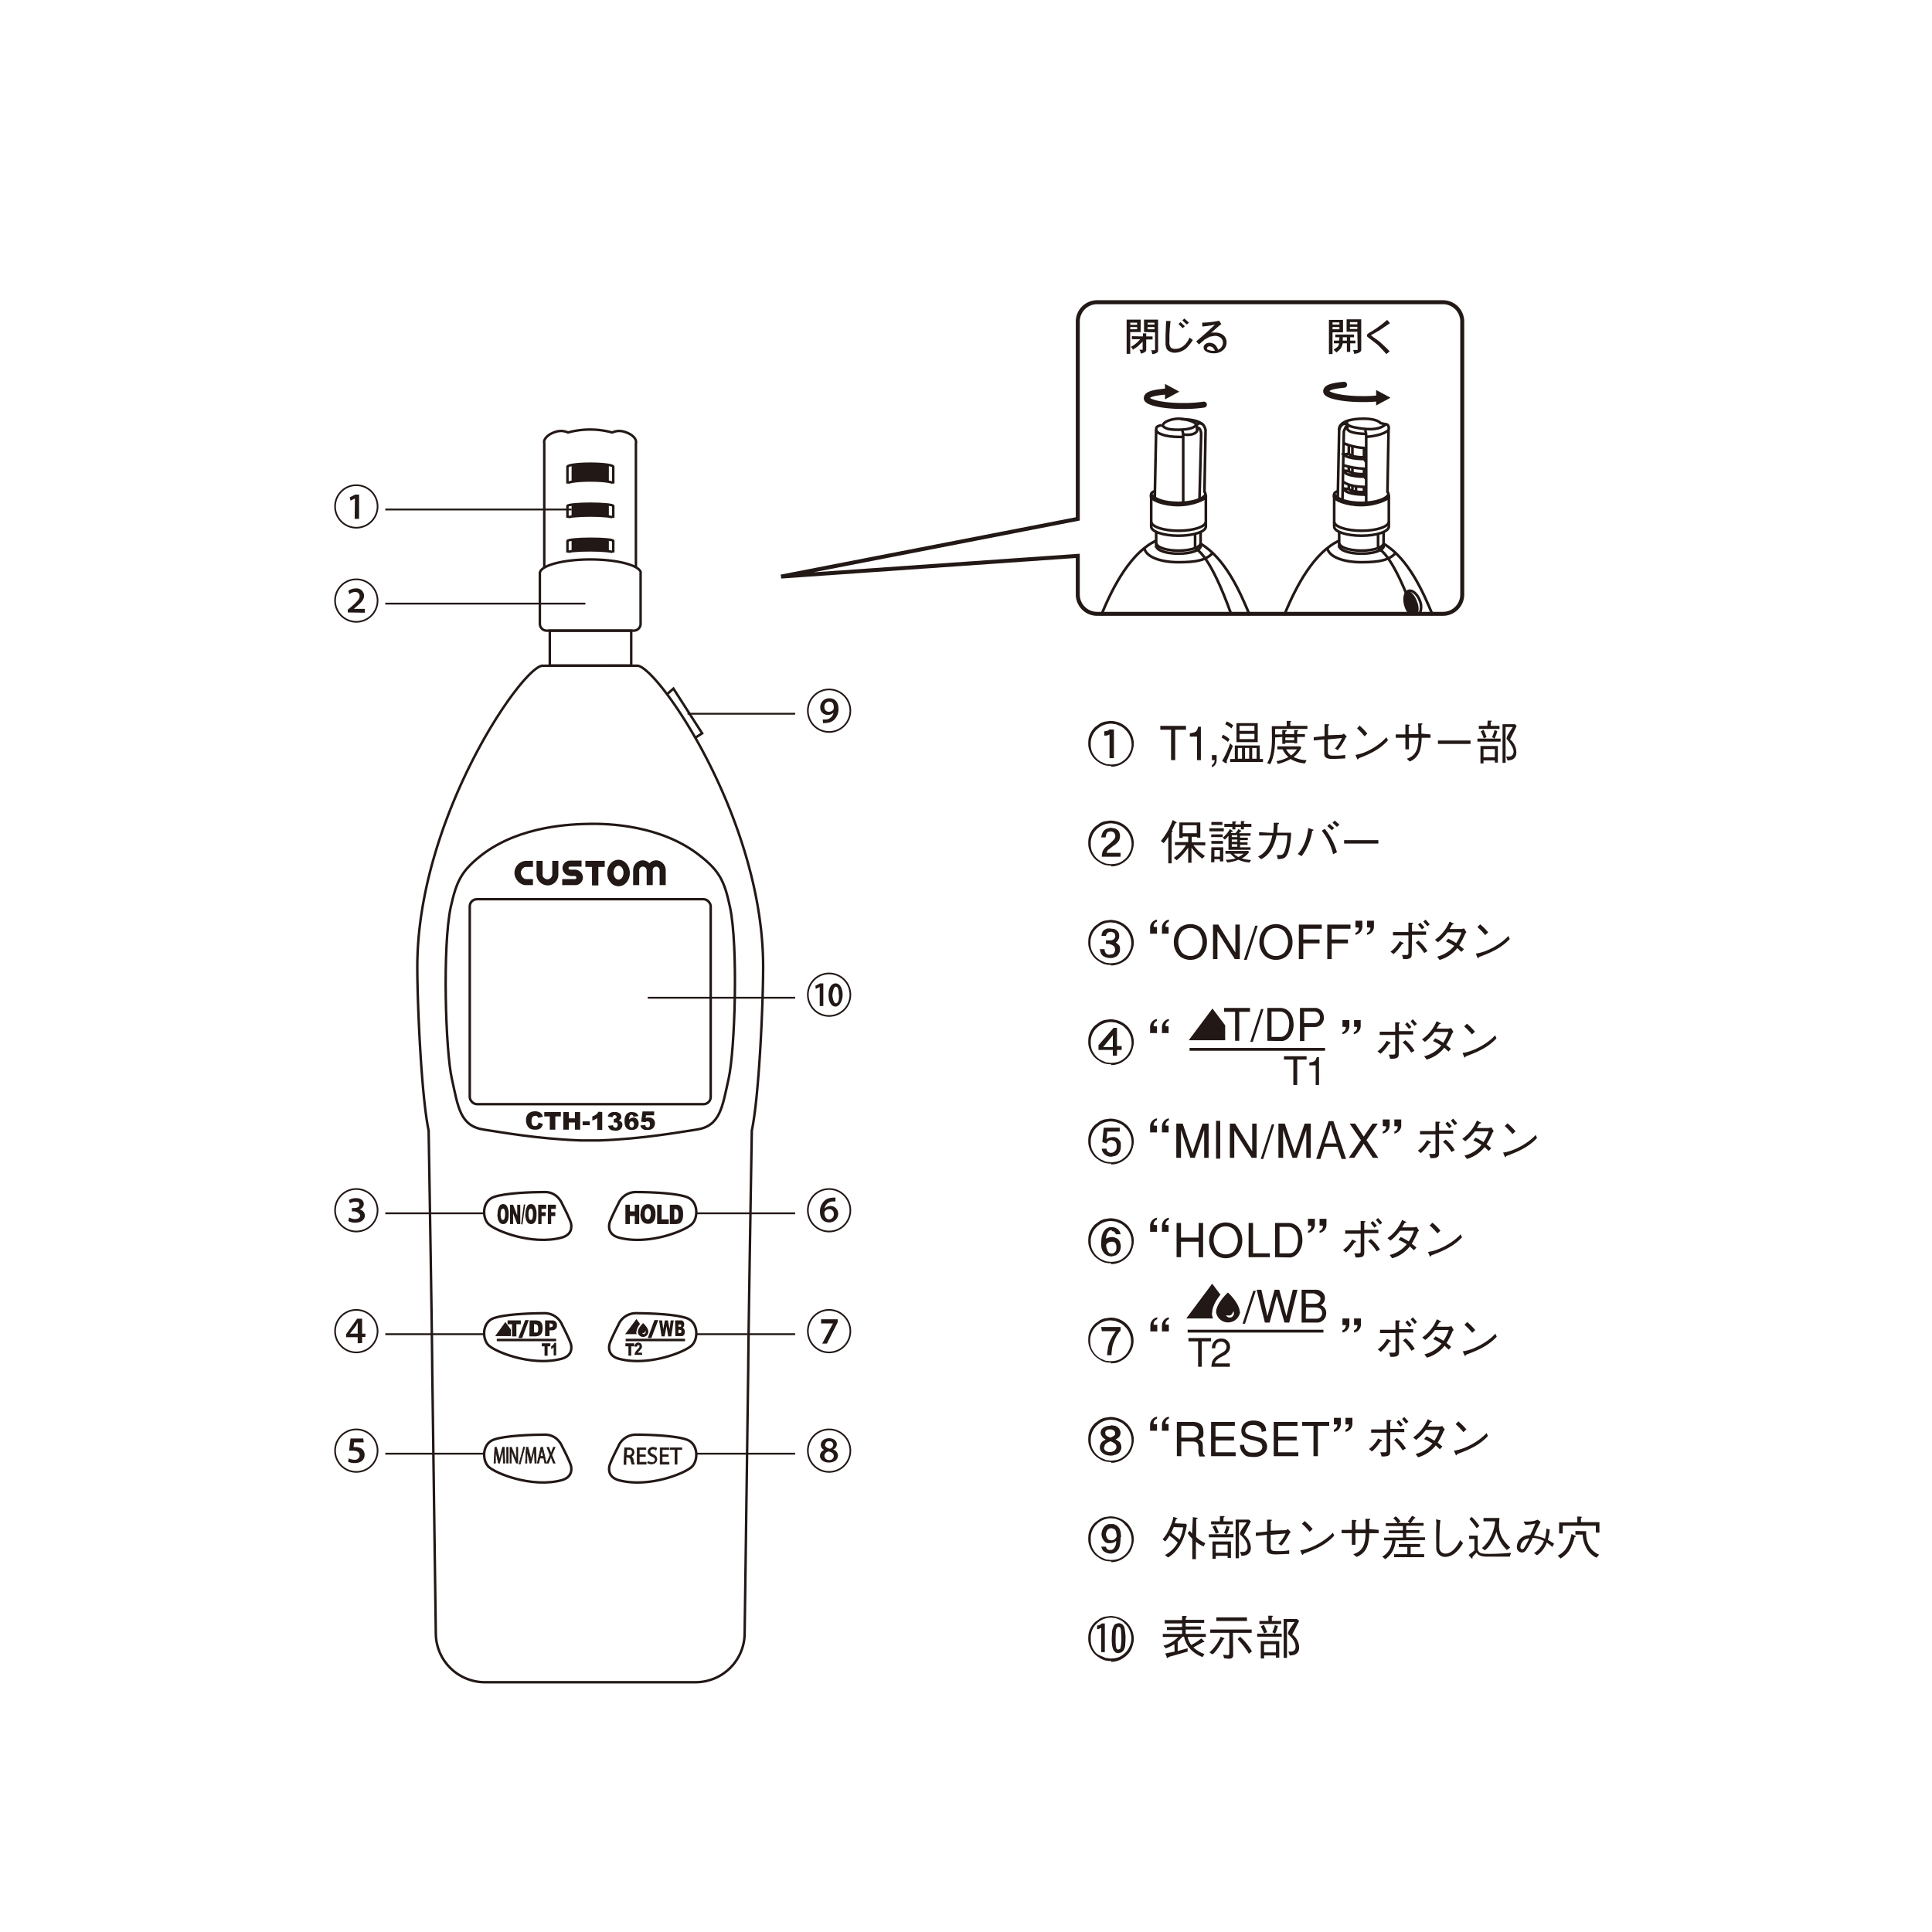 <svg id="レイヤー_1" data-name="レイヤー 1" xmlns="http://www.w3.org/2000/svg" viewBox="0 0 700 700"><title>CTH-1365_NameOftheParts</title><path d="M402.6,277.5a8.7,8.7,0,0,1-2.5-.3,7.8,7.8,0,0,1-2.1-1.1,7,7,0,0,1-1.9-1.7,9.1,9.1,0,0,1-1.3-2.3,6.6,6.6,0,0,1-.5-2.5,13.2,13.2,0,0,1,.1-1.9,7.5,7.5,0,0,1,.9-2.4,8.1,8.1,0,0,1,1.5-1.9l1.8-1.3.9-.4.6-.2,2.1-.3a9.1,9.1,0,0,1,2.3.3,7.7,7.7,0,0,1,2.2.9,9.5,9.5,0,0,1,1.9,1.5,10.6,10.6,0,0,1,1.3,1.9,7.6,7.6,0,0,1,.7,2,6.8,6.8,0,0,1,.2,1.5,6.5,6.5,0,0,1-.3,2.1,9.1,9.1,0,0,1-1.1,2.7,8.7,8.7,0,0,1-2.2,2.2,7.5,7.5,0,0,1-2.5,1.2,6.6,6.6,0,0,1-2.1.3m-7.4-8.2a7.7,7.7,0,0,0,.2,1.9,4.7,4.7,0,0,0,.7,1.7,6.5,6.5,0,0,0,1.3,1.7,7.7,7.7,0,0,0,1.7,1.2l1.6.7,1.7.2a9.5,9.5,0,0,0,2.5-.3,5.6,5.6,0,0,0,2.1-1.1,6.6,6.6,0,0,0,1.8-1.9,11.4,11.4,0,0,0,.9-1.9,7.6,7.6,0,0,0,.3-1.8,8.7,8.7,0,0,0-.2-1.9,7.9,7.9,0,0,0-.7-1.9,6.4,6.4,0,0,0-1.4-1.8,5.7,5.7,0,0,0-1.7-1.3l-1.7-.7-1.6-.2a7.5,7.5,0,0,0-5.3,2.1,6.9,6.9,0,0,0-2.2,5.3m7-5.3h1.4v10.4H402v-8.6a2.9,2.9,0,0,1-1.9.4v-1.5l1.4-.3.6-.5" style="fill:#221815"/><polygon points="424.3 264.4 420.4 264.4 420.4 263 429.7 263 429.7 264.4 425.8 264.4 425.8 275.4 424.3 275.4 424.3 264.4" style="fill:#221815"/><path d="M433.7,275.4v-8.5h-2.6v-1.2c2.3-.4,2.5-.5,3-2.4h1v12.1Z" style="fill:#221815"/><path d="M440.8,273.6v1.8a2.7,2.7,0,0,1-1.7,2.6v-.8a2.2,2.2,0,0,0,1-1.8h-1v-1.8Z" style="fill:#221815"/><path d="M443.1,266.2a10.3,10.3,0,0,1,2.4,1.6l-.6,1a17.4,17.4,0,0,0-2.3-1.6Zm3.6,4.1-2.2,5.3c-.2.4.2.6,0,.8s-.4.1-.6,0l-1.1-.7a31.6,31.6,0,0,0,2.9-6.4Zm-2.2-8.9a10.2,10.2,0,0,1,2.3,1.4l-.6,1.1a13.4,13.4,0,0,0-2.3-1.5Zm2.9,8.7h9v4.9h1.2v1.1H445.7v-1.1h1.7Zm.6-8.1h7.7v6.9H448Zm2,9h-1.5v3.9H450Zm4.5-8h-5.4v1.8h5.4Zm0,2.9h-5.4v1.9h5.4Zm-1.9,5.1h-1.5v3.9h1.5Zm2.7,0h-1.6v3.9h1.6Z" style="fill:#221815"/><path d="M462,267.2c0,2.9-.2,6.8-1.8,9.7l-1.1-.4c2.2-3.5,1.7-9.1,1.7-13.4h5.4v-1.9h1.2c.2,0,.4,0,.4.2s-.3.2-.3.3V263h6.2v1.1H462c0,.5,0,1.1,0,2h2.6v-1.6h1.2c.3,0,.4.1.4.3s-.5.3-.5.4v.8h3.2v-1.5h1.1c.2,0,.4.1.4.2s-.4.3-.4.4v.9h2.8v1h-2.8v2.3h-1.1v-.2h-3.2v.4h-1.1v-2.5Zm.5,8.6a14.8,14.8,0,0,0,4.3-1.5,9.3,9.3,0,0,1-2.1-2.8h-1.9v-1.1h8.3l.4.5a9.7,9.7,0,0,1-2.8,3.4,11,11,0,0,0,4.7,1.1l-.6,1.2a11.9,11.9,0,0,1-5.2-1.6,18.3,18.3,0,0,1-4.6,1.8Zm6.4-8.6h-3.2v1h3.2Zm-2.9,4.3a6.9,6.9,0,0,0,1.8,2.2,8,8,0,0,0,2.1-2.2Z" style="fill:#221815"/><path d="M486.3,266.2l.6-.4,1.1,1.1c-.3.2-.4.3-.5.5a22.1,22.1,0,0,1-2.8,4.4l-1-.6a13.7,13.7,0,0,0,2.5-3.8l-5.1.5v4.3c0,1.5.6,1.6,2.4,1.6a18.2,18.2,0,0,0,3.9-.3v1.3l-4.4.2c-2.6,0-3.2-.7-3.2-2.1v-5l-3.8.4v-1.2l3.9-.4v-4.3h1.1c.3,0,.6,0,.6.2s-.4.3-.4.5v3.3Z" style="fill:#221815"/><path d="M502.9,268.2c-3.1,3.5-6.9,5.1-10.5,6.5-.2.1-.3.4-.4.5s-.3-.3-.4-.5l-.5-1.2c4.1-.5,9.2-3.9,11.2-6.4Zm-8.5-1.4a22,22,0,0,0-2.7-2.9l.9-1a22.3,22.3,0,0,1,2.8,2.9Z" style="fill:#221815"/><path d="M518.3,266.1v1.2h-3.2c-.1,3.9-.8,7.1-4.3,8.6l-1.1-1c3.7-1.1,4.2-4.3,4.3-7.6h-3.5v4.2h-1.3v-4.2h-3.5v-1.2h3.5v-3.6h.8c.5.1.8.1.8.3s-.4.2-.4.4v2.8h3.5c0-1.2,0-2.8-.1-3.9h1c.5,0,.6,0,.6.2s-.4.2-.4.4v3.1Z" style="fill:#221815"/><rect x="521" y="268.3" width="11.8" height="1.24" style="fill:#221815"/><path d="M543.7,267.6v1.1h-8.4v-1.1h6.2l-.9-.5a14.2,14.2,0,0,0,.9-2.6l1,.4a12,12,0,0,1-1,2.7Zm-4.7-6.5h1.2c.2,0,.3.1.3.2s-.4.3-.4.4v1.3h3.2v1.1h-7.5v-1.1h3.1Zm-2.6,9.2h6.3v6h-1.1v-.8h-4.1v1.1h-1.1Zm1.1-5.9a18.9,18.9,0,0,1,1.1,2.7l-1,.4a18.9,18.9,0,0,0-1.1-2.5Zm4.1,7h-4.1v3h4.1Zm7.9-8.4c-.2.6-2,4.2-2.4,4.9a6.1,6.1,0,0,1,2.3,4.7c0,1.8-1,2.9-3.2,2.9l-.5-1.4h1.3c.4,0,1.4-.4,1.4-1.8s-1.7-3.7-2.4-4.4,1.8-3.8,2.1-4.5h-2.6v13h-1.1V262.4h4.5Z" style="fill:#221815"/><path d="M402.6,313.6a8.7,8.7,0,0,1-2.5-.3,7.9,7.9,0,0,1-2.1-1.1,7,7,0,0,1-1.9-1.7,9.1,9.1,0,0,1-1.3-2.3,6.6,6.6,0,0,1-.5-2.5,13.2,13.2,0,0,1,.1-1.9,7.5,7.5,0,0,1,.9-2.4,8.3,8.3,0,0,1,1.5-1.9l1.8-1.3.9-.4.6-.2,2.1-.3a9.1,9.1,0,0,1,2.3.3,7.7,7.7,0,0,1,2.2.9,9.6,9.6,0,0,1,1.9,1.5,10.8,10.8,0,0,1,1.3,1.9,7.5,7.5,0,0,1,.7,2,7,7,0,0,1-.1,3.6,9,9,0,0,1-1.1,2.7,8.6,8.6,0,0,1-2.2,2.2,7.4,7.4,0,0,1-2.5,1.2,6.5,6.5,0,0,1-2.1.3m-7.4-8.2a7.8,7.8,0,0,0,.2,1.9,4.8,4.8,0,0,0,.7,1.7,6.6,6.6,0,0,0,1.3,1.7,7.7,7.7,0,0,0,1.7,1.2l1.6.7,1.7.2a9.5,9.5,0,0,0,2.5-.3,5.6,5.6,0,0,0,2.1-1.1,6.7,6.7,0,0,0,1.8-1.9,11.4,11.4,0,0,0,.9-1.9,7.5,7.5,0,0,0,.3-1.8,8.7,8.7,0,0,0-.2-1.9,8,8,0,0,0-.7-1.9,6.4,6.4,0,0,0-1.4-1.8,5.7,5.7,0,0,0-1.7-1.3l-1.7-.7-1.6-.2a7.5,7.5,0,0,0-5.3,2.1,6.9,6.9,0,0,0-2.2,5.3M401,309h5v1.4h-6.8a7.2,7.2,0,0,1,.3-1.9,5.9,5.9,0,0,1,.9-1.4l2.1-1.8,1.1-1.1a2.1,2.1,0,0,0,.5-1.1,2.4,2.4,0,0,0-.3-1.2,1.4,1.4,0,0,0-.6-.5l-.7-.2-1,.2a1.3,1.3,0,0,0-.6.7,4.5,4.5,0,0,0-.3,1.3h-1.6a5.7,5.7,0,0,1,.5-1.7,2.8,2.8,0,0,1,1.7-1.5l1.1-.3,1.4.2a3.1,3.1,0,0,1,1.2.6,1.7,1.7,0,0,1,.6.8,4.1,4.1,0,0,1,.3,1.2,3.9,3.9,0,0,1-.4,1.9,6.4,6.4,0,0,1-1.9,1.8l-2.1,1.6a3.1,3.1,0,0,0-.5,1.1" style="fill:#221815"/><path d="M420.6,304.7a25.6,25.6,0,0,0,4.3-7.6l1,.6c.2.1.4.2.4.4s-.4.1-.5.3l-1.2,2.5c.1.1.3.2.3.3s-.4.3-.4.5v11.1h-1.2v-9.5h-.1a13.7,13.7,0,0,1-1.6,2.2Zm11.8,1.5a14.1,14.1,0,0,0,4.2,3.9l-1,1a18,18,0,0,1-3.9-4h0v5.5h-1.2v-5.5h0a20.6,20.6,0,0,1-4.2,4.6l-1-.9a15.3,15.3,0,0,0,4.4-4.6h-4v-1.1h4.8v-2h-2v.5h-1.2v-5.6h7.6v5.5h-1.2v-.3h-1.9v2h4.9v1.1Zm1.2-7.2h-5.1v2.9h5.1Z" style="fill:#221815"/><path d="M438.2,300.1h5.2v1.1h-5.2Zm.7-2.3h4v1.1h-4Zm0,4.5H443v1h-4.2Zm0,2.4h4.2v1h-4.2Zm0,2.3h4.3v5.1H442v-.8h-2v1.1h-1.2Zm3.1,1h-2v2.4h2Zm3.1-5.1H445a6.6,6.6,0,0,1-1.2,1.3l-.8-.7a9.8,9.8,0,0,0,2.6-3.1l.8.5c.2.1.3.2.2.4s-.5,0-.6.3v.2h1.7a8.5,8.5,0,0,0,1-1.4l.9.5c.2.1.2.2.1.3s-.2,0-.4.2l-.4.5h4.2v.9h-3.8v.7h2.8v.9h-2.8v.8h2.7v.9h-2.7v.9h3.8v.9h-8Zm1.4-5.3h1.1c.2,0,.3,0,.3.2s-.3.1-.3.3v.6h2v-1.2h1.4c0,.2-.3.1-.3.5v.5h2.7v1.1h-2.7v.9h-1.1v-.9h-2v.9h-1.1v-.9h-2.9v-1.1h2.9Zm6.1,11.1a7.1,7.1,0,0,1-2.7,2.3,15.5,15.5,0,0,0,3.4.6l-.6.9a10.9,10.9,0,0,1-4-1,14.6,14.6,0,0,1-4,1l-.6-1a11.8,11.8,0,0,0,3.6-.5,11.3,11.3,0,0,1-1.9-1.7H444v-1h8.2Zm-4.3-6.1h-2v.7h2Zm0,1.6h-2v.8h2Zm0,1.7h-2v.9h2Zm-1.3,3.4a5.6,5.6,0,0,0,1.7,1.2,7.9,7.9,0,0,0,1.9-1.2Z" style="fill:#221815"/><path d="M461.3,301.8a25.8,25.8,0,0,0,.2-3.7h1.3c.3,0,.6,0,.6.3s-.5.2-.5.4a24.6,24.6,0,0,1-.2,2.9h5.1c-.1,3.3-.7,6.6-1.4,7.9s-1.4,1.6-3.4,1.7l-.4-1.5h1.1c.9,0,1.1-.2,1.6-1a15.9,15.9,0,0,0,1.1-6.1h-3.9c-.7,3.6-2.4,7.1-5.6,8.6l-1.1-1c2.5-1,4.4-3.7,5.2-7.6h-4.8v-1.2Z" style="fill:#221815"/><path d="M470.2,309.4c2.4-2.5,3.5-6.3,3.8-9.4l1.2.4c.3.1.8.2.7.4s-.5.2-.5.4a20.1,20.1,0,0,1-3.8,9Zm9.8-9.1a24.4,24.4,0,0,1,4.4,8.5l-1.4.7a20.7,20.7,0,0,0-4.1-8.5Zm2.6.5-1.7-1.5.8-.8,1.7,1.5Zm1.8-1.2-1.6-1.5.8-.8,1.7,1.5Z" style="fill:#221815"/><rect x="487" y="304.4" width="12.4" height="1.24" style="fill:#221815"/><path d="M402.6,349.6a8.7,8.7,0,0,1-2.5-.3,7.8,7.8,0,0,1-2.1-1.1,7,7,0,0,1-1.9-1.7,9.2,9.2,0,0,1-1.3-2.3,6.5,6.5,0,0,1-.5-2.5,13.1,13.1,0,0,1,.1-1.9,7.5,7.5,0,0,1,.9-2.4,8.2,8.2,0,0,1,1.5-1.9l1.8-1.3.9-.4.6-.2,2.1-.3a9.1,9.1,0,0,1,2.3.3,7.7,7.7,0,0,1,2.2.9,9.6,9.6,0,0,1,1.9,1.5,10.6,10.6,0,0,1,1.3,1.9,7.5,7.5,0,0,1,.7,2,6.8,6.8,0,0,1,.2,1.5,6.6,6.6,0,0,1-.3,2.1,12.1,12.1,0,0,1-1.2,2.7,6.5,6.5,0,0,1-2.2,2.2,8.2,8.2,0,0,1-2.5,1.1,6.6,6.6,0,0,1-2.1.3m-7.4-8.2a7.6,7.6,0,0,0,.2,1.9,4.7,4.7,0,0,0,.7,1.7,6.5,6.5,0,0,0,1.3,1.7,7.6,7.6,0,0,0,1.7,1.2l1.6.7,1.7.2a9.6,9.6,0,0,0,2.5-.3,5.6,5.6,0,0,0,2.1-1.1,6.6,6.6,0,0,0,1.8-1.9,11.4,11.4,0,0,0,.9-1.9,7.6,7.6,0,0,0,.3-1.8,8.7,8.7,0,0,0-.2-1.9,7.9,7.9,0,0,0-.7-1.9,6.4,6.4,0,0,0-1.4-1.8,5.7,5.7,0,0,0-1.7-1.3l-1.7-.7-1.6-.2a7.5,7.5,0,0,0-5.3,2.1,6.9,6.9,0,0,0-2.2,5.3m7.2.4h-1.6v-1.3h1.6a1.8,1.8,0,0,0,1.1-.3,1,1,0,0,0,.5-.5l.2-.7a1.9,1.9,0,0,0-.1-.5,1.4,1.4,0,0,0-.5-.8l-.9-.3-1.1.2-.5.5a2.7,2.7,0,0,0-.3.8h-1.6a3.1,3.1,0,0,1,.3-1.3,2.5,2.5,0,0,1,.7-.9l1.1-.5h1l1.5.2a2.9,2.9,0,0,1,1.2.8,2.3,2.3,0,0,1,.5.9,2.9,2.9,0,0,1,.1.9,2.4,2.4,0,0,1-.3,1.2,3.7,3.7,0,0,1-.9,1.1l1.1.9a2.1,2.1,0,0,1,.4,1v.5a4.5,4.5,0,0,1-.1.9,2.2,2.2,0,0,1-.5,1,2.3,2.3,0,0,1-.8.8l-1.3.5h-.7a4.6,4.6,0,0,1-2.1-.4,2.5,2.5,0,0,1-1.3-1.1,5.6,5.6,0,0,1-.5-1.7h1.7a2.5,2.5,0,0,0,.5,1.5,1.6,1.6,0,0,0,1.3.5l1.1-.2a1.4,1.4,0,0,0,.6-.5,2.2,2.2,0,0,0,.3-1,2.6,2.6,0,0,0-.3-1.3l-.9-.6-.9-.2" style="fill:#221815"/><path d="M419.2,335.9v2.4h-2.5v-2.1a3,3,0,0,1,2.5-3v.7a1.8,1.8,0,0,0-1.2,1.9Zm4.2,0v2.4H421v-2.1a3,3,0,0,1,2.5-3v.7a1.8,1.8,0,0,0-1.2,1.9Z" style="fill:#221815"/><path d="M435.1,336.1a7,7,0,0,1,2.2,5.2,6.8,6.8,0,0,1-2.2,5.2,6.3,6.3,0,0,1-7.6,0,6.8,6.8,0,0,1-2.2-5.2,7,7,0,0,1,2.2-5.2,6.3,6.3,0,0,1,7.6,0m-6.8,1.3a6.2,6.2,0,0,0,0,7.8,4.4,4.4,0,0,0,6,0,6.2,6.2,0,0,0,0-7.8,4.4,4.4,0,0,0-6,0" style="fill:#221815"/><polygon points="447.4 347.5 441.1 337.5 441.1 347.5 439.5 347.5 439.5 335 441.4 335 447.6 345.1 447.6 335 449.2 335 449.2 347.5 447.4 347.5" style="fill:#221815"/><polygon points="454.8 335.4 455.7 335.4 451.7 347.8 450.7 347.8 454.8 335.4" style="fill:#221815"/><path d="M466.1,336.1a7,7,0,0,1,2.2,5.2,6.8,6.8,0,0,1-2.2,5.2,6.3,6.3,0,0,1-7.6,0,6.8,6.8,0,0,1-2.2-5.2,7,7,0,0,1,2.2-5.2,6.3,6.3,0,0,1,7.6,0m-6.8,1.3a6.2,6.2,0,0,0,0,7.8,4.4,4.4,0,0,0,6,0,6.2,6.2,0,0,0,0-7.8,4.4,4.4,0,0,0-6,0" style="fill:#221815"/><polygon points="470.6 335 478.9 335 478.9 336.5 472.2 336.5 472.2 340.4 478.1 340.4 478.1 341.8 472.2 341.8 472.2 347.5 470.6 347.5 470.6 335" style="fill:#221815"/><polygon points="480.9 335 489.3 335 489.3 336.5 482.5 336.5 482.5 340.4 488.4 340.4 488.4 341.8 482.5 341.8 482.5 347.5 480.9 347.5 480.9 335" style="fill:#221815"/><path d="M491.1,336v-2.4h2.5v2.1a3,3,0,0,1-2.5,3v-.7a1.8,1.8,0,0,0,1.2-1.9Zm4.2,0v-2.4h2.5v2.1a3,3,0,0,1-2.5,3v-.7a1.8,1.8,0,0,0,1.2-1.9Z" style="fill:#221815"/><path d="M503.8,344.8a10.3,10.3,0,0,0,3.3-3.8l.9.4c.3.1.6.3.5.5s-.5.1-.6.3a16.7,16.7,0,0,1-3,3.5Zm7.7.6c0,1.4-.1,2.2-3.1,2.1L508,346h1.6c.5,0,.7-.1.7-.7v-6.4h-5.6v-1.2h5.6v-3.4h1c.4.1.7,0,.7.2s-.4.3-.4.5v2.5h5.1v1.2h-5.1Zm2.4-4.6a15.6,15.6,0,0,1,3.3,3.8l-1.2.7a14.9,14.9,0,0,0-3.1-3.7Zm1.3-4.1-1.4-1.7.8-.7,1.5,1.7Zm2-1.1-1.5-1.7.8-.7,1.5,1.7Z" style="fill:#221815"/><path d="M531.3,337.8l-.4.4a31.1,31.1,0,0,1-2.2,4.3l1.7,1.4-.9,1-1.5-1.4a12.3,12.3,0,0,1-6.4,4.3l-.9-1.2a11.4,11.4,0,0,0,6.2-3.9,27.5,27.5,0,0,0-3-1.6l.8-1a21.3,21.3,0,0,1,2.9,1.6,15.5,15.5,0,0,0,1.9-3.9h-5a18.5,18.5,0,0,1-3.5,3.6l-1.1-.9a14.8,14.8,0,0,0,5.3-6.6l1,.5c.2.1.6.2.5.4s-.5.1-.6.3l-.9,1.5h4.2l1.1-.2Z" style="fill:#221815"/><path d="M547,340.2c-3.2,3.5-7.3,5.1-11,6.5-.2.1-.3.4-.4.5s-.3-.3-.4-.5l-.5-1.2c4.3-.5,9.7-3.9,11.8-6.4Zm-8.9-1.4a22.6,22.6,0,0,0-2.8-2.9l1-1a23,23,0,0,1,2.9,2.9Z" style="fill:#221815"/><path d="M402.6,385.6a8.7,8.7,0,0,1-2.5-.3,7.8,7.8,0,0,1-2.1-1.1,7,7,0,0,1-1.9-1.7,9.1,9.1,0,0,1-1.3-2.3,6.5,6.5,0,0,1-.5-2.5,13.2,13.2,0,0,1,.1-1.9,7.5,7.5,0,0,1,.9-2.4,8.2,8.2,0,0,1,1.5-1.9l1.8-1.3.9-.4.6-.2,2.1-.3a9.1,9.1,0,0,1,2.3.3,7.7,7.7,0,0,1,2.2.9,9.5,9.5,0,0,1,1.9,1.5,10.6,10.6,0,0,1,1.3,1.9,7.6,7.6,0,0,1,.7,2,6.7,6.7,0,0,1,.2,1.5,6.6,6.6,0,0,1-.3,2.1,9.1,9.1,0,0,1-1.1,2.7,8.7,8.7,0,0,1-2.2,2.2,7.5,7.5,0,0,1-2.5,1.2,6.6,6.6,0,0,1-2.1.3m-7.4-8.2a7.7,7.7,0,0,0,.2,1.9,4.7,4.7,0,0,0,.7,1.7,6.6,6.6,0,0,0,1.3,1.7,7.8,7.8,0,0,0,1.7,1.2l1.6.7,1.7.2a9.5,9.5,0,0,0,2.5-.3,5.6,5.6,0,0,0,2.1-1.1,6.6,6.6,0,0,0,1.8-1.9,11.4,11.4,0,0,0,.9-1.9,7.6,7.6,0,0,0,.3-1.8,8.7,8.7,0,0,0-.2-1.9,7.9,7.9,0,0,0-.7-1.9,6.4,6.4,0,0,0-1.4-1.8,5.7,5.7,0,0,0-1.7-1.3l-1.7-.7-1.6-.2a7.5,7.5,0,0,0-5.3,2.1,6.9,6.9,0,0,0-2.2,5.3m8.3-5.3h1.2V379h1.7v1.4h-1.7v2.1h-1.5v-2.1H398v-1.7Zm-.3,2.7-3.5,4.3h3.5Z" style="fill:#221815"/><path d="M419.2,371.9v2.4h-2.5v-2.1a3,3,0,0,1,2.5-3v.7a1.8,1.8,0,0,0-1.2,1.9Zm4.2,0v2.4H421v-2.1a3,3,0,0,1,2.5-3v.7a1.8,1.8,0,0,0-1.2,1.9Z" style="fill:#221815"/><path d="M486.4,372v-2.4h2.5v2.1a3,3,0,0,1-2.5,3v-.7a1.8,1.8,0,0,0,1.2-1.9Zm4.2,0v-2.4H493v2.1a3,3,0,0,1-2.5,3v-.7a1.8,1.8,0,0,0,1.2-1.9Z" style="fill:#221815"/><path d="M499.1,380.9a10.3,10.3,0,0,0,3.3-3.8l.9.4c.3.1.6.3.5.5s-.5.1-.6.3a16.7,16.7,0,0,1-3,3.5Zm7.7.6c0,1.4-.1,2.2-3.1,2.1l-.5-1.5h1.6c.5,0,.7-.1.7-.7v-6.4h-5.6v-1.2h5.6v-3.4h1c.4.1.7,0,.7.2s-.4.3-.4.5v2.5H512v1.2h-5.1Zm2.4-4.6a15.6,15.6,0,0,1,3.3,3.8l-1.2.7a14.9,14.9,0,0,0-3.1-3.7Zm1.3-4.1-1.4-1.7.8-.7,1.5,1.7Zm2-1.1-1.4-1.7.8-.7,1.5,1.7Z" style="fill:#221815"/><path d="M526.6,373.9l-.4.4a31.2,31.2,0,0,1-2.2,4.3l1.7,1.4-.9,1-1.5-1.4a12.3,12.3,0,0,1-6.4,4.3l-.9-1.2a11.4,11.4,0,0,0,6.2-3.9,27.1,27.1,0,0,0-3-1.6l.8-1a21.3,21.3,0,0,1,2.9,1.6,15.6,15.6,0,0,0,1.9-3.9h-5a18.5,18.5,0,0,1-3.5,3.6l-1.1-.9a14.8,14.8,0,0,0,5.3-6.6l1,.5c.2.1.6.2.5.4s-.5.1-.6.3l-.9,1.5h4.2l1.1-.2Z" style="fill:#221815"/><path d="M542.2,376.2c-3.2,3.5-7.3,5.1-11,6.5-.2.1-.3.4-.4.5s-.3-.3-.4-.5l-.5-1.2c4.3-.5,9.7-3.9,11.8-6.4Zm-8.9-1.4a22.4,22.4,0,0,0-2.8-2.9l1-1a23.1,23.1,0,0,1,2.9,2.9Z" style="fill:#221815"/><path d="M402.6,421.6a8.7,8.7,0,0,1-2.5-.3,7.8,7.8,0,0,1-2.1-1.1,6.9,6.9,0,0,1-1.9-1.7,9.1,9.1,0,0,1-1.3-2.3,6.6,6.6,0,0,1-.5-2.5,13.2,13.2,0,0,1,.1-1.9,7.5,7.5,0,0,1,.9-2.4,8.2,8.2,0,0,1,1.5-1.9l1.8-1.3.9-.4.6-.2,2.1-.3a9.1,9.1,0,0,1,2.3.3,7.7,7.7,0,0,1,2.2.9,9.6,9.6,0,0,1,1.9,1.5,10.6,10.6,0,0,1,1.3,1.9,7.5,7.5,0,0,1,.7,2,7,7,0,0,1-.1,3.6,9.1,9.1,0,0,1-1.1,2.7,8.6,8.6,0,0,1-2.2,2.2,7.5,7.5,0,0,1-2.5,1.2,6.6,6.6,0,0,1-2.1.3m-7.4-8.2a7.7,7.7,0,0,0,.2,1.9,4.7,4.7,0,0,0,.7,1.7,6.6,6.6,0,0,0,1.3,1.7,7.7,7.7,0,0,0,1.7,1.2l1.6.7,1.7.2a9.5,9.5,0,0,0,2.5-.3,5.6,5.6,0,0,0,2.1-1.1,6.6,6.6,0,0,0,1.8-1.9,11.3,11.3,0,0,0,.9-1.9,7.5,7.5,0,0,0,.3-1.8,8.7,8.7,0,0,0-.2-1.9,8,8,0,0,0-.7-1.9,6.4,6.4,0,0,0-1.4-1.8,5.7,5.7,0,0,0-1.7-1.3l-1.7-.7-1.6-.2a7.5,7.5,0,0,0-5.3,2.1,6.9,6.9,0,0,0-2.2,5.3m4.7-5.1h5.8v1.4h-4.5l-.3,2.7.9-.5,1.1-.2h1.1l1,.5.8.9a1.8,1.8,0,0,1,.3.9v.9a6.2,6.2,0,0,1-.2,1.6,2.7,2.7,0,0,1-.7,1.2,2.2,2.2,0,0,1-1.1.8l-1.4.3a3.5,3.5,0,0,1-2.5-.9,2.9,2.9,0,0,1-1-2h1.7a1.7,1.7,0,0,0,.5,1.1,1.8,1.8,0,0,0,1.1.4,2.1,2.1,0,0,0,1.1-.3l.7-.7a2.8,2.8,0,0,0,.3-1.3,3.5,3.5,0,0,0-.2-1.3,1.6,1.6,0,0,0-.7-.7l-.9-.3a2.2,2.2,0,0,0-1.2.3,2,2,0,0,0-.7.9l-1.5-.5Z" style="fill:#221815"/><path d="M419.2,407.9v2.4h-2.5v-2.1a3,3,0,0,1,2.5-3v.7a1.8,1.8,0,0,0-1.2,1.9Zm4.2,0v2.4H421v-2.1a3,3,0,0,1,2.5-3v.7a1.8,1.8,0,0,0-1.2,1.9Z" style="fill:#221815"/><polygon points="431.3 419.5 427.9 409.4 427.9 419.5 426.2 419.5 426.2 407.1 428.5 407.1 432.1 417.7 435.7 407.1 437.9 407.1 437.9 419.5 436.3 419.5 436.3 409.4 432.9 419.5 431.3 419.5" style="fill:#221815"/><polygon points="453.5 419.5 447.2 409.6 447.2 419.5 445.6 419.5 445.6 407.1 447.5 407.1 453.7 417.1 453.7 407.1 455.3 407.1 455.3 419.5 453.5 419.5" style="fill:#221815"/><polygon points="460.8 407.4 461.7 407.4 457.7 419.9 456.8 419.9 460.8 407.4" style="fill:#221815"/><polygon points="468.3 419.5 464.9 409.4 464.9 419.5 463.2 419.5 463.2 407.1 465.5 407.1 469.1 417.7 472.7 407.1 474.9 407.1 474.9 419.5 473.3 419.5 473.3 409.4 469.9 419.5 468.3 419.5" style="fill:#221815"/><polygon points="495.1 413.1 499.4 419.5 497.4 419.5 494.1 414.4 490.7 419.5 488.7 419.5 493.1 413.1 489 407.1 491 407.1 494.1 411.8 497.3 407.1 499.2 407.1 495.1 413.1" style="fill:#221815"/><path d="M501,408v-2.4h2.5v2.1a3,3,0,0,1-2.5,3v-.7a1.8,1.8,0,0,0,1.2-1.9Zm4.2,0v-2.4h2.5v2.1a3,3,0,0,1-2.5,3v-.7a1.8,1.8,0,0,0,1.2-1.9Z" style="fill:#221815"/><path d="M513.7,416.9a10.3,10.3,0,0,0,3.3-3.8l.9.4c.3.1.6.3.5.5s-.5.1-.6.3a16.7,16.7,0,0,1-3,3.5Zm7.7.6c0,1.4-.1,2.2-3.1,2.1l-.5-1.5h1.6c.5,0,.7-.1.7-.7v-6.4h-5.6v-1.2h5.6v-3.4h1c.4.1.7,0,.7.2s-.4.3-.4.5v2.5h5.1v1.2h-5.1Zm2.4-4.6a15.6,15.6,0,0,1,3.3,3.8l-1.2.7a14.9,14.9,0,0,0-3.1-3.7Zm1.3-4.1-1.4-1.7.8-.7L526,408Zm2-1.1-1.4-1.7.8-.7L528,407Z" style="fill:#221815"/><path d="M541.2,409.9l-.4.4a31.2,31.2,0,0,1-2.2,4.3l1.7,1.4-.9,1-1.5-1.4a12.3,12.3,0,0,1-6.4,4.3l-.9-1.2a11.4,11.4,0,0,0,6.2-3.9,27.1,27.1,0,0,0-3-1.6l.8-1a21.5,21.5,0,0,1,2.9,1.6,15.6,15.6,0,0,0,1.9-3.9h-5a18.5,18.5,0,0,1-3.5,3.6l-1.1-.9a14.8,14.8,0,0,0,5.3-6.6l1,.5c.2.1.6.2.5.4s-.5.1-.6.3l-.9,1.5h4.2l1.1-.2Z" style="fill:#221815"/><path d="M556.9,412.3c-3.2,3.5-7.3,5.1-11,6.5-.2.1-.3.4-.4.5s-.3-.3-.4-.5l-.5-1.2c4.3-.5,9.7-3.9,11.8-6.4Zm-8.9-1.4a22.6,22.6,0,0,0-2.8-2.9l1-1a23.1,23.1,0,0,1,2.9,2.9Z" style="fill:#221815"/><path d="M402.6,457.7a8.7,8.7,0,0,1-2.5-.3,7.8,7.8,0,0,1-2.1-1.1,6.9,6.9,0,0,1-1.9-1.7,9.2,9.2,0,0,1-1.3-2.3,6.6,6.6,0,0,1-.5-2.5,13.1,13.1,0,0,1,.1-1.9,7.5,7.5,0,0,1,.9-2.4,8.3,8.3,0,0,1,1.5-1.9l1.8-1.3.9-.4.6-.2,2.1-.3a9.1,9.1,0,0,1,2.3.3,7.7,7.7,0,0,1,2.2.9,9.6,9.6,0,0,1,1.9,1.5,10.8,10.8,0,0,1,1.3,1.9,7.5,7.5,0,0,1,.7,2,7,7,0,0,1-.1,3.6,9.1,9.1,0,0,1-1.1,2.7,8.6,8.6,0,0,1-2.2,2.2,7.5,7.5,0,0,1-2.5,1.2,6.6,6.6,0,0,1-2.1.3m-7.4-8.2a7.8,7.8,0,0,0,.2,1.9,4.8,4.8,0,0,0,.7,1.7,6.6,6.6,0,0,0,1.3,1.7,7.7,7.7,0,0,0,1.7,1.2l1.6.7,1.7.2a9.5,9.5,0,0,0,2.5-.3,5.6,5.6,0,0,0,2.1-1.1,6.6,6.6,0,0,0,1.8-1.9,11.2,11.2,0,0,0,.9-1.9,7.5,7.5,0,0,0,.3-1.8,8.6,8.6,0,0,0-.2-1.9,8.1,8.1,0,0,0-.7-1.9,6.4,6.4,0,0,0-1.4-1.8,5.7,5.7,0,0,0-1.7-1.3l-1.7-.7-1.6-.2a7.5,7.5,0,0,0-5.3,2.1,6.9,6.9,0,0,0-2.2,5.3m7.6-4.1a1.7,1.7,0,0,0-1,.3,2.7,2.7,0,0,0-.7,1.1,4.8,4.8,0,0,0-.4,1.7,5.5,5.5,0,0,1,2-.6,3.6,3.6,0,0,1,1.5.3,2.6,2.6,0,0,1,1.1.7,2.3,2.3,0,0,1,.5.9,7.6,7.6,0,0,1,.3,1.4,5,5,0,0,1-.2,1.3,3.6,3.6,0,0,1-.7,1.3l-.8.7-1.5.4a3.5,3.5,0,0,1-2.8-1.1,4.7,4.7,0,0,1-1.1-3.5,16.5,16.5,0,0,1,.1-2,6.7,6.7,0,0,1,.5-1.8,4,4,0,0,1,.7-1.1,2.5,2.5,0,0,1,.8-.7l.9-.4h.7a3.5,3.5,0,0,1,2.2.7,2.8,2.8,0,0,1,1.1,1.9h-1.7a2.2,2.2,0,0,0-.4-.7l-.5-.4h-.5m-2.1,4.9a5.3,5.3,0,0,0,.1,1.1l.5,1.3.5.6.8.2a1.6,1.6,0,0,0,1-.3,1.8,1.8,0,0,0,.7-.9,5.4,5.4,0,0,0,.1-.9,5.5,5.5,0,0,0-.1-1.1,1.3,1.3,0,0,0-.4-.7l-.5-.4h-.7a2.4,2.4,0,0,0-2.1,1.2" style="fill:#221815"/><path d="M419.2,443.9v2.4h-2.5v-2.1a3,3,0,0,1,2.5-3v.7a1.8,1.8,0,0,0-1.2,1.9Zm4.2,0v2.4H421v-2.1a3,3,0,0,1,2.5-3v.7a1.8,1.8,0,0,0-1.2,1.9Z" style="fill:#221815"/><polygon points="434.3 449.9 427.9 449.9 427.9 455.5 426.3 455.5 426.3 443.1 427.9 443.1 427.9 448.4 434.3 448.4 434.3 443.1 435.9 443.1 435.9 455.5 434.3 455.5 434.3 449.9" style="fill:#221815"/><path d="M447.9,444.2a7,7,0,0,1,2.2,5.2,6.8,6.8,0,0,1-2.2,5.2,6.3,6.3,0,0,1-7.6,0,6.8,6.8,0,0,1-2.2-5.2,7,7,0,0,1,2.2-5.2,6.3,6.3,0,0,1,7.6,0m-6.8,1.3a6.2,6.2,0,0,0,0,7.8,4.4,4.4,0,0,0,6,0,6.2,6.2,0,0,0,0-7.8,4.4,4.4,0,0,0-6,0" style="fill:#221815"/><polygon points="454 443.1 454 454.1 460.1 454.1 460.1 455.5 452.4 455.5 452.4 443.1 454 443.1" style="fill:#221815"/><path d="M462,455.5V443.1h4.8c2.6,0,4.7,1.9,5,5.1a7.5,7.5,0,0,1-1.3,5.5,4.4,4.4,0,0,1-2.9,1.9Zm1.6-11v9.6h3.5a2.7,2.7,0,0,0,1.3-.3,3.9,3.9,0,0,0,1.5-1.9,13.6,13.6,0,0,0,.4-2.5,5.9,5.9,0,0,0-.7-3.3,3.3,3.3,0,0,0-2.9-1.6Z" style="fill:#221815"/><path d="M473.9,444v-2.4h2.5v2.1a3,3,0,0,1-2.5,3V446a1.8,1.8,0,0,0,1.2-1.9Zm4.2,0v-2.4h2.5v2.1a3,3,0,0,1-2.5,3V446a1.8,1.8,0,0,0,1.2-1.9Z" style="fill:#221815"/><path d="M486.6,452.9a10.3,10.3,0,0,0,3.3-3.8l.9.4c.3.1.6.3.5.5s-.5.1-.6.3a16.7,16.7,0,0,1-3,3.5Zm7.7.6c0,1.4-.1,2.2-3.1,2.1l-.5-1.5h1.6c.5,0,.7-.1.7-.7v-6.4h-5.6v-1.2H493v-3.4h1c.4.1.7,0,.7.2s-.4.3-.4.5v2.5h5.1v1.2h-5.1Zm2.4-4.6a15.6,15.6,0,0,1,3.3,3.8l-1.2.7a14.9,14.9,0,0,0-3.1-3.7Zm1.3-4.1-1.4-1.7.8-.7,1.5,1.7Zm2-1.1-1.5-1.7.8-.7,1.5,1.7Z" style="fill:#221815"/><path d="M514.1,445.9l-.4.4a31.4,31.4,0,0,1-2.2,4.3l1.7,1.4-.9,1-1.5-1.4a12.3,12.3,0,0,1-6.4,4.3l-.9-1.2a11.4,11.4,0,0,0,6.2-3.9,27.3,27.3,0,0,0-3-1.6l.8-1a21.2,21.2,0,0,1,2.9,1.6,15.6,15.6,0,0,0,1.9-3.9h-5a18.5,18.5,0,0,1-3.5,3.6l-1.1-.9a14.8,14.8,0,0,0,5.3-6.6l1,.5c.2.1.6.2.5.4s-.5.1-.6.3l-.9,1.5h4.2l1.1-.2Z" style="fill:#221815"/><path d="M529.7,448.3c-3.2,3.5-7.3,5.1-11,6.5-.2.1-.3.4-.4.5s-.3-.3-.4-.5l-.5-1.2c4.3-.5,9.7-3.9,11.8-6.4Zm-8.9-1.4A22.8,22.8,0,0,0,518,444l1-1a23,23,0,0,1,2.9,2.9Z" style="fill:#221815"/><path d="M402.6,493.7a8.7,8.7,0,0,1-2.5-.3,7.9,7.9,0,0,1-2.1-1.1,7,7,0,0,1-1.9-1.7,9.1,9.1,0,0,1-1.3-2.3,6.5,6.5,0,0,1-.5-2.5,13.2,13.2,0,0,1,.1-1.9,7.5,7.5,0,0,1,.9-2.4,8.2,8.2,0,0,1,1.5-1.9l1.8-1.3.9-.4.6-.2,2.1-.3a8.2,8.2,0,0,1,7.4,4.2,8,8,0,0,1,1.1,4.1v.3a7.7,7.7,0,0,1-.6,2.8,9.2,9.2,0,0,1-1.2,2,7.1,7.1,0,0,1-2.1,1.9,10.5,10.5,0,0,1-2.4,1.1l-2,.2m-7.4-8.2a7.6,7.6,0,0,0,.2,1.9,4.7,4.7,0,0,0,.7,1.7,6.6,6.6,0,0,0,1.3,1.7,7.7,7.7,0,0,0,1.7,1.2l1.6.7,1.7.2a9.5,9.5,0,0,0,2.5-.3,5.6,5.6,0,0,0,2.1-1.1,6.6,6.6,0,0,0,1.8-1.9,11.5,11.5,0,0,0,.9-1.9,7.6,7.6,0,0,0,.3-1.8,8.7,8.7,0,0,0-.2-1.9,7.8,7.8,0,0,0-.7-1.9,6.4,6.4,0,0,0-1.4-1.8,5.7,5.7,0,0,0-1.7-1.3l-1.7-.7-1.6-.2a7.5,7.5,0,0,0-5.3,2.1,6.9,6.9,0,0,0-2.2,5.3m4-5H406v1.3a12.8,12.8,0,0,0-1.7,2.4,24.8,24.8,0,0,0-1.2,3.1,22.9,22.9,0,0,0-.4,3.4h-1.6c.2-2,.4-3.1.5-3.5a9.6,9.6,0,0,1,1-2.5,18.1,18.1,0,0,1,1.7-2.7h-5.1Z" style="fill:#221815"/><path d="M419.3,480v2.4h-2.5v-2.1a3,3,0,0,1,2.5-3v.7A1.8,1.8,0,0,0,418,480Zm4.2,0v2.4H421v-2.1a3,3,0,0,1,2.5-3v.7a1.8,1.8,0,0,0-1.2,1.9Z" style="fill:#221815"/><path d="M486.4,480.1v-2.4h2.5v2.1a3,3,0,0,1-2.5,3V482a1.8,1.8,0,0,0,1.2-1.9Zm4.2,0v-2.4h2.5v2.1a3,3,0,0,1-2.5,3V482a1.8,1.8,0,0,0,1.2-1.9Z" style="fill:#221815"/><path d="M499.2,488.9a10.3,10.3,0,0,0,3.3-3.8l.9.4c.3.1.6.3.5.5s-.5.1-.6.3a16.8,16.8,0,0,1-3,3.5Zm7.7.6c0,1.4-.1,2.2-3.1,2.1l-.5-1.5h1.6c.5,0,.7-.1.7-.7v-6.4H500v-1.2h5.6v-3.4h1c.4.1.7,0,.7.2s-.4.3-.4.5v2.5H512v1.2h-5.1Zm2.4-4.6a15.6,15.6,0,0,1,3.3,3.8l-1.2.7a14.8,14.8,0,0,0-3.1-3.7Zm1.3-4.1-1.4-1.7.8-.7,1.5,1.7Zm2-1.1-1.5-1.7.8-.7,1.5,1.7Z" style="fill:#221815"/><path d="M526.7,481.9l-.4.4a31.4,31.4,0,0,1-2.2,4.3l1.7,1.4-.9,1-1.5-1.4a12.3,12.3,0,0,1-6.4,4.3l-.9-1.2a11.4,11.4,0,0,0,6.2-3.9,27.3,27.3,0,0,0-3-1.6l.8-1a21.2,21.2,0,0,1,2.9,1.6,15.7,15.7,0,0,0,1.9-3.9h-5a18.5,18.5,0,0,1-3.5,3.6l-1.1-.9a14.8,14.8,0,0,0,5.3-6.6l1,.5c.2.1.6.2.5.4s-.5.1-.6.3l-.9,1.5h4.2l1.1-.2Z" style="fill:#221815"/><path d="M542.3,484.3c-3.2,3.5-7.3,5.1-11,6.5-.2.1-.3.4-.4.5s-.3-.3-.4-.5l-.5-1.2c4.3-.5,9.7-3.9,11.8-6.4Zm-8.9-1.4a22.8,22.8,0,0,0-2.8-2.9l1-1a23.1,23.1,0,0,1,2.9,2.9Z" style="fill:#221815"/><path d="M402.6,529.7a8.7,8.7,0,0,1-2.5-.3,7.8,7.8,0,0,1-2.1-1.1,7,7,0,0,1-1.9-1.7,9.1,9.1,0,0,1-1.3-2.3,6.5,6.5,0,0,1-.5-2.5,13.1,13.1,0,0,1,.1-1.9,7.5,7.5,0,0,1,.9-2.4,8.2,8.2,0,0,1,1.5-1.9l1.8-1.3.9-.4.6-.2,2.1-.3a9.1,9.1,0,0,1,2.3.3,7.7,7.7,0,0,1,2.2.9,9.5,9.5,0,0,1,1.9,1.5,10.8,10.8,0,0,1,1.3,1.9,7.6,7.6,0,0,1,.7,2,7,7,0,0,1-.1,3.6,9.1,9.1,0,0,1-1.1,2.7,8.7,8.7,0,0,1-2.2,2.2,7.5,7.5,0,0,1-2.5,1.2,6.6,6.6,0,0,1-2.1.3m-7.4-8.2a7.8,7.8,0,0,0,.2,1.9,4.8,4.8,0,0,0,.7,1.7,6.6,6.6,0,0,0,1.3,1.7,7.7,7.7,0,0,0,1.7,1.2l1.6.7,1.7.2a9.4,9.4,0,0,0,2.5-.3,5.6,5.6,0,0,0,2.1-1.1,6.6,6.6,0,0,0,1.8-1.9,11.1,11.1,0,0,0,.9-1.9,7.5,7.5,0,0,0,.3-1.8,8.8,8.8,0,0,0-.2-1.9,8,8,0,0,0-.7-1.9,6.4,6.4,0,0,0-1.4-1.8,5.6,5.6,0,0,0-1.7-1.3l-1.7-.7-1.6-.2a7.5,7.5,0,0,0-5.3,2.1,6.9,6.9,0,0,0-2.2,5.3m7.4-5.4,1.5.2.9.5.5.5.3.7a1.6,1.6,0,0,1,.2.7,2.7,2.7,0,0,1-.5,1.6,3.5,3.5,0,0,1-1.3.9l1.4.9a2.6,2.6,0,0,1,.5.9,4.1,4.1,0,0,1,.2.9,2.8,2.8,0,0,1-.5,1.7,2.5,2.5,0,0,1-1.5,1.1,4.7,4.7,0,0,1-1.7.4,5.5,5.5,0,0,1-2.2-.4,3.3,3.3,0,0,1-1.5-1.2,2.8,2.8,0,0,1-.4-1.3,3.1,3.1,0,0,1,.2-1.2,4.4,4.4,0,0,1,.8-1.1l1.1-.6-1.1-.8-.6-1a2.9,2.9,0,0,1-.1-.5,2.2,2.2,0,0,1,.7-1.8,4.3,4.3,0,0,1,2.8-.9m-2.3,7.7a1.7,1.7,0,0,0,.3,1.1,2.4,2.4,0,0,0,1.8.7,2.6,2.6,0,0,0,1.3-.3,1.5,1.5,0,0,0,.8-.7,1.2,1.2,0,0,0,.3-.7,1.8,1.8,0,0,0-.3-1.1,5,5,0,0,0-1.9-1.1l-1.3.6-.7.7a2.3,2.3,0,0,0-.1.7m.3-5.2v.7a1.6,1.6,0,0,0,.7.7l1.1.5,1.2-.6.5-.5v-.6h0a1.1,1.1,0,0,0-.6-1,2.3,2.3,0,0,0-1.1-.3,2.6,2.6,0,0,0-1.4.3,1.4,1.4,0,0,0-.5.9" style="fill:#221815"/><path d="M419.2,516v2.4h-2.5v-2.1a3,3,0,0,1,2.5-3v.7A1.8,1.8,0,0,0,418,516Zm4.2,0v2.4H421v-2.1a3,3,0,0,1,2.5-3v.7a1.8,1.8,0,0,0-1.2,1.9Z" style="fill:#221815"/><path d="M426.4,515.2H432c1.9,0,3.8.4,4,3.2s-.4,2.2-1.6,3.1c1.3.8,1.4,1.1,1.4,3.2s.1,2.1.7,2.6v.4h-1.9a5.5,5.5,0,0,1-.4-1.6c-.1-1.5.6-3.8-2-3.8H428v5.3h-1.6Zm1.6,1.4v4.3h4c1.1,0,2.1-.3,2.3-1.9s-1.3-2.4-2.3-2.4Z" style="fill:#221815"/><polygon points="438.8 515.2 447.4 515.2 447.4 516.6 440.4 516.6 440.4 520.5 447.1 520.5 447.1 521.9 440.4 521.9 440.4 526.2 447.7 526.2 447.7 527.6 438.8 527.6 438.8 515.2" style="fill:#221815"/><path d="M457.1,518.8a2.1,2.1,0,0,0-1.1-2,3.5,3.5,0,0,0-2.1-.5c-2.9,0-3.4,2.6-1.9,3.4a6,6,0,0,0,1.9.6l3.1.8a3.3,3.3,0,0,1,2.1,2.8c.1,2.5-2.2,4.1-4.9,4s-2.9-.3-4-1.6a3.9,3.9,0,0,1-.9-2.8h1.5a2.7,2.7,0,0,0,2.4,2.8h1.6a3.2,3.2,0,0,0,1.8-.6,1.9,1.9,0,0,0-.1-3.1,11.6,11.6,0,0,0-2.6-.8,13.8,13.8,0,0,1-2.5-.8,2.5,2.5,0,0,1-1.6-2.3c-.2-2,1.2-4,4.2-4a6.3,6.3,0,0,1,3,.6,3.4,3.4,0,0,1,1.7,3.2Z" style="fill:#221815"/><polygon points="461.5 515.2 470.1 515.2 470.1 516.6 463.1 516.6 463.1 520.5 469.8 520.5 469.8 521.9 463.1 521.9 463.1 526.2 470.4 526.2 470.4 527.6 461.5 527.6 461.5 515.2" style="fill:#221815"/><polygon points="475.9 516.6 471.8 516.6 471.8 515.2 481.6 515.2 481.6 516.6 477.5 516.6 477.5 527.6 475.9 527.6 475.9 516.6" style="fill:#221815"/><path d="M483.3,516.1v-2.4h2.5v2.1a3,3,0,0,1-2.5,3V518a1.8,1.8,0,0,0,1.2-1.9Zm4.2,0v-2.4h2.5v2.1a3,3,0,0,1-2.5,3V518a1.8,1.8,0,0,0,1.2-1.9Z" style="fill:#221815"/><path d="M496,525a10.3,10.3,0,0,0,3.3-3.8l.9.4c.3.1.6.3.5.5s-.5.1-.6.3a16.7,16.7,0,0,1-3,3.5Zm7.7.6c0,1.4-.1,2.2-3.1,2.1l-.5-1.5h1.6c.5,0,.7-.1.7-.7v-6.4h-5.6v-1.2h5.6v-3.4h1c.4.1.7,0,.7.2s-.4.3-.4.5v2.5h5.1v1.2h-5.1Zm2.4-4.6a15.6,15.6,0,0,1,3.3,3.8l-1.2.7a14.9,14.9,0,0,0-3.1-3.7Zm1.3-4.1-1.4-1.7.8-.7,1.5,1.7Zm2-1.1-1.4-1.7.8-.7,1.5,1.7Z" style="fill:#221815"/><path d="M523.5,518l-.4.4a31.2,31.2,0,0,1-2.2,4.3l1.7,1.4-.9,1-1.5-1.4a12.3,12.3,0,0,1-6.4,4.3l-.9-1.2A11.4,11.4,0,0,0,519,523a27.1,27.1,0,0,0-3-1.6l.8-1a21.3,21.3,0,0,1,2.9,1.6,15.6,15.6,0,0,0,1.9-3.9h-5a18.5,18.5,0,0,1-3.5,3.6l-1.1-.9a14.8,14.8,0,0,0,5.3-6.6l1,.5c.2.1.6.2.5.4s-.5.1-.6.3l-.9,1.5h4.2l1.1-.2Z" style="fill:#221815"/><path d="M539.1,520.3c-3.2,3.5-7.3,5.1-11,6.5-.2.1-.3.4-.4.5s-.3-.3-.4-.5l-.5-1.2c4.3-.5,9.7-3.9,11.8-6.4Zm-8.9-1.4a22.4,22.4,0,0,0-2.8-2.9l1-1a23.1,23.1,0,0,1,2.9,2.9Z" style="fill:#221815"/><path d="M402.6,565.7a8.8,8.8,0,0,1-2.5-.3,7.8,7.8,0,0,1-2.1-1.1,7,7,0,0,1-1.9-1.7,9.1,9.1,0,0,1-1.3-2.3,6.6,6.6,0,0,1-.5-2.5,13.1,13.1,0,0,1,.1-1.9,7.5,7.5,0,0,1,.9-2.4,8.2,8.2,0,0,1,1.5-1.9l1.8-1.3.9-.4.6-.2,2.1-.3a9.1,9.1,0,0,1,2.3.3,7.7,7.7,0,0,1,2.2.9,9.5,9.5,0,0,1,1.9,1.5,10.6,10.6,0,0,1,1.3,1.9,7.6,7.6,0,0,1,.7,2,6.8,6.8,0,0,1,.2,1.5,6.5,6.5,0,0,1-.3,2.1,9.1,9.1,0,0,1-1.1,2.7,8.6,8.6,0,0,1-2.2,2.2,7.4,7.4,0,0,1-2.5,1.2,6.6,6.6,0,0,1-2.1.3m-7.4-8.2a7.6,7.6,0,0,0,.2,1.9,4.7,4.7,0,0,0,.7,1.7,6.6,6.6,0,0,0,1.3,1.7,7.7,7.7,0,0,0,1.7,1.2l1.6.7,1.7.2a9.4,9.4,0,0,0,2.5-.3,5.6,5.6,0,0,0,2.1-1.1,6.6,6.6,0,0,0,1.8-1.9,11.5,11.5,0,0,0,.9-1.9,7.6,7.6,0,0,0,.3-1.8,8.6,8.6,0,0,0-.2-1.9,7.9,7.9,0,0,0-.7-1.9,6.4,6.4,0,0,0-1.4-1.8A5.8,5.8,0,0,0,406,551l-1.7-.7-1.6-.2a7.5,7.5,0,0,0-5.3,2.1,6.9,6.9,0,0,0-2.2,5.3m10.8-.6a14,14,0,0,1-.2,2.7,4.5,4.5,0,0,1-.7,1.9,3.9,3.9,0,0,1-1.1,1,3.3,3.3,0,0,1-1.5.4,3.9,3.9,0,0,1-1.8-.4,2.6,2.6,0,0,1-1.2-.9,7.2,7.2,0,0,1-.5-1.2h1.7a1.6,1.6,0,0,0,.5.9,1.5,1.5,0,0,0,.9.3,1.7,1.7,0,0,0,1.5-.6,4,4,0,0,0,.8-2.7,3.4,3.4,0,0,1-2.1.8h-1a2.1,2.1,0,0,1-1.1-.6,5.7,5.7,0,0,1-.8-1.2,3.6,3.6,0,0,1-.3-1.3,4.2,4.2,0,0,1,.2-1.3,3.2,3.2,0,0,1,.5-1.1,2.9,2.9,0,0,1,.8-.9l1-.5h1.9l1.1.5.9.9.5,1.3a17.7,17.7,0,0,1,.2,2.1m-5.5-1.3a2.6,2.6,0,0,0,.3,1.3,2,2,0,0,0,.7.9l.9.2a2.1,2.1,0,0,0,1.1-.3,2.8,2.8,0,0,0,.9-1.1,7.7,7.7,0,0,0-.3-1.9,1.7,1.7,0,0,0-.6-.8l-.9-.3a1.9,1.9,0,0,0-1.5.6,3.6,3.6,0,0,0-.6,1.6" style="fill:#221815"/><path d="M429.7,552.1l.3.4c-.4,2.5-1.6,8.7-6.8,11.8l-1.1-.9a11,11,0,0,0,4.6-4.5,17.4,17.4,0,0,0-3-2.5,14.3,14.3,0,0,1-1.5,2.1l-1-.8c1.9-1.7,3.9-6.8,3.9-8.1l1.3.4c.2.1.3.2.2.3s-.4,0-.5.2l-.5,1.4Zm-4.4,1.2c-.3.6-.6,1.4-.9,2.1l3,2.4a16.4,16.4,0,0,0,1.3-4.4Zm6.9-3.6,1.4.2c.2,0,.3.1.3.3s-.5.1-.5.3v6.4a11.3,11.3,0,0,0,3.3,2.2l-.6,1.2a11.2,11.2,0,0,1-2.8-1.7v6.3h-1.3v-7.4a11.1,11.1,0,0,1-1.7-2l.8-.9.8,1.1Z" style="fill:#221815"/><path d="M446.9,555.8V557h-8.9v-1.1h6.5l-1-.5a13.3,13.3,0,0,0,.9-2.6l1.1.4a11.5,11.5,0,0,1-1,2.7Zm-4.9-6.5h1.3c.2,0,.4.1.4.2s-.4.3-.4.4v1.3h3.4v1.1h-7.9v-1.1H442Zm-2.7,9.2H446v6h-1.2v-.8h-4.3v1.1h-1.2Zm1.1-5.9a18.2,18.2,0,0,1,1.2,2.7l-1.1.4a18.7,18.7,0,0,0-1.2-2.5Zm4.4,7h-4.3v3h4.3Zm8.4-8.4c-.3.6-2.1,4.2-2.5,4.9a6,6,0,0,1,2.5,4.7c0,1.8-1.1,2.9-3.4,2.9l-.5-1.4h1.3a1.6,1.6,0,0,0,1.4-1.8c0-2-1.8-3.7-2.6-4.4s1.9-3.8,2.3-4.5h-2.8v13h-1.2V550.6h4.8Z" style="fill:#221815"/><path d="M466,554.4l.6-.4,1.1,1.1c-.3.2-.4.3-.5.5a22.2,22.2,0,0,1-2.9,4.4l-1.1-.6a13.6,13.6,0,0,0,2.6-3.8l-5.4.5v4.3c0,1.5.6,1.6,2.6,1.6a20.2,20.2,0,0,0,4.1-.3V563l-4.7.2c-2.7,0-3.4-.7-3.4-2.1v-5l-4,.4v-1.2l4.1-.4v-4.3h1.1c.3,0,.6,0,.6.2s-.4.3-.4.5v3.3Z" style="fill:#221815"/><path d="M483.4,556.4c-3.2,3.5-7.3,5.1-11,6.5-.2.1-.3.4-.4.5s-.3-.3-.4-.5l-.5-1.2c4.3-.5,9.7-3.9,11.8-6.4Zm-8.9-1.4a22.8,22.8,0,0,0-2.8-2.9l1-1a23,23,0,0,1,2.9,2.9Z" style="fill:#221815"/><path d="M499.5,554.3v1.2h-3.4c-.1,3.9-.8,7.1-4.6,8.6l-1.2-1c3.9-1.1,4.4-4.3,4.5-7.6h-3.7v4.2h-1.3v-4.2h-3.7v-1.2h3.7v-3.6h.8c.6.1.9.1.9.3s-.4.2-.4.4v2.8h3.7c0-1.2,0-2.8-.1-3.9h1.1c.5,0,.7,0,.7.2s-.4.2-.4.4v3.1Z" style="fill:#221815"/><path d="M505.6,558.1a8.4,8.4,0,0,1-3.7,6.8l-1.1-.9a7,7,0,0,0,3.6-5.9h-2.9v-1h6.8v-1.6h-5.1v-1h5.1v-1.6h-6.2v-1h4.2a5.8,5.8,0,0,0-1.5-1.8l.9-.7a5.9,5.9,0,0,1,1.7,1.9l-.8.5h4.2l-.7-.6a11,11,0,0,0,1.5-2l.8.4c.2.1.5.3.4.4s-.4.1-.5.3l-1.1,1.5h4.6v1h-6.3v1.6h4.8v1h-4.8v1.6h6.8v1Zm5.5,5H516v1.1H505.1v-1.1h4.8v-2.6h-3.1v-1.1h7.7v1.1h-3.4Z" style="fill:#221815"/><path d="M521.9,550.8c-.1.6-.4,2.1-.4,9.7a2.2,2.2,0,0,0,2.2,2.4c2.6,0,4.6-3.2,5.3-4.9l1.1,1.1c-2.4,4.1-4.8,5-6.6,5a3.2,3.2,0,0,1-3.1-2.8c0-1.1-.1-6.8,0-8.5s-.1-1.6-.1-2.3Z" style="fill:#221815"/><path d="M538.7,564c-1.9,0-3.2-.5-3.7-1.5l-1.3,1.4c-.4.4-.1.7-.2.8s-.3-.1-.5-.2l-.9-1.1,2.1-1.6v-4.2h-1.9v-1.2h3.1v4.7a1.8,1.8,0,0,0,.5,1.2c.5.5,1,.7,3.7.7s6.1-.2,7.9-.4l-.5,1.4Zm-5.5-14.4a17.3,17.3,0,0,1,2.8,3.3l-1,.8a25.6,25.6,0,0,0-2.6-3.3Zm12.8,12a13.3,13.3,0,0,1-3.8-6.6h0c-.5,1.5-1.9,5-4.2,6.7l-1.1-.8c3.1-2.4,4.7-6.9,4.8-9.7h-4.2v-1.2h5.8c-.1.9-.2,2.1-.2,2.7,0,3.2,1.5,5.6,4.1,8Z" style="fill:#221815"/><path d="M558.2,551.4a54.3,54.3,0,0,0-2.4,5,13.9,13.9,0,0,1,4,1.1,20,20,0,0,0,.5-3.7l1.2.4a18,18,0,0,1-.7,3.7l2.3,1.4-.7,1.2a11.2,11.2,0,0,0-2-1.6,9.1,9.1,0,0,1-3.5,4.6l-1.1-.8a8,8,0,0,0,3.6-4.4,11.2,11.2,0,0,0-4.1-1.1,21.6,21.6,0,0,1-2.6,4.7,1.7,1.7,0,0,1-1.3.6,1.9,1.9,0,0,1-1.8-2.1c0-1.6,1.2-4.2,4.8-4.2a43.3,43.3,0,0,0,1.9-4.2,23.5,23.5,0,0,1-3.6.5l-.7-1.2c1.4,0,3.6.1,5.1-.7Zm-7.3,9c-.1.6.2.9.6.9s.6-.2.9-.7a31.4,31.4,0,0,0,1.7-3.2,3.2,3.2,0,0,0-3.2,3" style="fill:#221815"/><path d="M564.4,563.6c3.3-1.6,4.3-4.4,5-7.8l1.1.5c.2.1.6.2.5.4s-.5.2-.5.3c-1.3,4.8-2.7,6.1-5.1,7.7Zm15.1-8.3h-1.3v-2.5h-12v2.8h-1.3v-4h6.6v-2.1h1.2c.3.1.5.1.5.2s-.4.2-.4.4v1.4h6.7Zm-4.8-.5c-.2,3.4,1,6.9,4.7,8.5l-1,1.1c-3.3-1.7-4.7-4.8-5-8.4h-2.6v-1.3Z" style="fill:#221815"/><path d="M402.6,601.8a8.7,8.7,0,0,1-2.5-.3,7.8,7.8,0,0,1-2.1-1.1,7,7,0,0,1-1.9-1.7,9.1,9.1,0,0,1-1.3-2.3,6.5,6.5,0,0,1-.5-2.5,13.2,13.2,0,0,1,.1-1.9,7.5,7.5,0,0,1,.9-2.4,8.1,8.1,0,0,1,1.5-1.9l1.8-1.3.9-.4.6-.2,2.1-.3a9.1,9.1,0,0,1,2.3.3,7.7,7.7,0,0,1,2.2.9,9.5,9.5,0,0,1,1.9,1.5,10.6,10.6,0,0,1,1.3,1.9,7.6,7.6,0,0,1,.7,2,6.8,6.8,0,0,1,.2,1.5,6.6,6.6,0,0,1-.3,2.1,9,9,0,0,1-1.1,2.7,8.6,8.6,0,0,1-2.2,2.2,7.5,7.5,0,0,1-2.5,1.2,6.6,6.6,0,0,1-2.1.3m-7.4-8.2a7.7,7.7,0,0,0,.2,1.9,4.7,4.7,0,0,0,.7,1.7,6.6,6.6,0,0,0,1.3,1.7A7.7,7.7,0,0,0,399,600l1.6.7,1.7.2a9.5,9.5,0,0,0,2.5-.3,5.6,5.6,0,0,0,2.1-1.1,6.6,6.6,0,0,0,1.8-1.9,11.3,11.3,0,0,0,.9-1.9,7.5,7.5,0,0,0,.3-1.8,8.7,8.7,0,0,0-.2-1.9,8,8,0,0,0-.7-1.9,6.4,6.4,0,0,0-1.4-1.8A5.7,5.7,0,0,0,406,587l-1.7-.7-1.6-.2a7.5,7.5,0,0,0-5.3,2.1,6.9,6.9,0,0,0-2.2,5.3m3.9-5.3h1.2v10.4h-1.3v-8.8l-1.1.5h-.4V589l.9-.2.7-.5m6.3,10.7-1.1-.2-.8-.8a5.5,5.5,0,0,1-.5-1.5,16.2,16.2,0,0,1-.2-2.2q0-.8.1-2.7a4.9,4.9,0,0,1,.6-2.3,1.4,1.4,0,0,1,.7-.9l1-.3a2.4,2.4,0,0,1,1.5.5,2.6,2.6,0,0,1,.8,1.7,20.7,20.7,0,0,1,.3,2.7c0,.5,0,1.4-.1,2.7a4.3,4.3,0,0,1-.6,2.2,1.9,1.9,0,0,1-.7.7,2.1,2.1,0,0,1-1.1.3m0-9.5-.5.2a2.6,2.6,0,0,0-.5,1.5,30.3,30.3,0,0,0-.1,3.2,13,13,0,0,0,.2,2.6q.1.5.3.6l.4.2.6-.2c.1,0,.2-.2.3-.5a14.2,14.2,0,0,0,.3-3.3q0-.9-.1-2.5a4.6,4.6,0,0,0-.3-1.5l-.5-.3" style="fill:#221815"/><path d="M425.5,595.7a13.8,13.8,0,0,1-3.1,1.5l-.9-.9a11.6,11.6,0,0,0,5.4-3.2h-5.6V592h7v-1.4h-5.5v-1.1h5.5v-1.3H422V587h6.3v-1.5h1.3c.2,0,.4.2.4.3s-.4.3-.4.4v.7h6.7v1.1h-6.7v1.3h5.5v1.1h-5.5V592h7.3v1.1h-6.6a7.8,7.8,0,0,0,1.3,2.9,19,19,0,0,0,3.7-2.4l.9,1c.1.1.2.3.1.4h-.5l-3.4,1.9a11.8,11.8,0,0,0,4,2.4l-.7,1.1c-4.9-2-6.2-5.2-6.7-7.4h-.5l-1.8,1.8v3.4l3.6-1v1.2l-6.7,1.9c-.3.1-.2.3-.5.4s-.4-.2-.4-.4l-.5-1.2,3.4-.7Z" style="fill:#221815"/><path d="M438.2,598.7a16,16,0,0,0,4.1-5.7l1.1.5c.2.1.3.1.2.3s-.3,0-.5.4-2.2,4.1-3.8,5.2Zm8.6,1c0,.8-.5,1.3-1.5,1.3l-1.8-.2-.3-1.3,1.6.2c.5,0,.6-.3.6-.7v-7.4h-6.9v-1.2h15v1.2h-6.8ZM440.7,586h11.1v1.3H440.7Zm8.6,7a21.7,21.7,0,0,1,4.3,5.3l-1.1.9a28.5,28.5,0,0,0-4.1-5.3Z" style="fill:#221815"/><path d="M464.4,591.9V593h-8.9v-1.1H462l-1-.5a13.5,13.5,0,0,0,.9-2.6l1.1.4a11.5,11.5,0,0,1-1,2.7Zm-4.9-6.5h1.3c.2,0,.4.1.4.2s-.4.3-.4.4v1.3h3.4v1.1h-7.9v-1.1h3.3Zm-2.7,9.2h6.7v6h-1.2v-.8h-4.3v1.1h-1.2Zm1.1-5.9a18.2,18.2,0,0,1,1.2,2.7l-1.1.4a18.7,18.7,0,0,0-1.2-2.5Zm4.4,7h-4.3v3h4.3Zm8.4-8.4c-.3.6-2.1,4.2-2.5,4.9a6,6,0,0,1,2.5,4.7c0,1.8-1.1,2.9-3.4,2.9l-.5-1.4H468a1.6,1.6,0,0,0,1.4-1.8c0-2-1.8-3.7-2.6-4.4s1.9-3.8,2.3-4.5h-2.8v13h-1.2V586.6h4.8Z" style="fill:#221815"/><path d="M440.6,406.1h1.5v13.7h-1.5Z" style="fill:#221815"/><path d="M487.7,419.9h-1.6l-1.5-4.4h-4.8l-1.4,4.4h-1.5l4.5-13.7h1.7Zm-3.4-5.6-1.4-4.1c-.3-.9-.5-1.8-.7-2.6h-.1c-.2.8-.4,1.7-.7,2.6l-1.4,4.1Z" style="fill:#221815"/><path d="M408.2,128.2V115.8h5.1v4.5h-3.8v7.9Zm3.8-11.3h-2.5v.8H412Zm0,1.6h-2.5v.8H412Zm2.1,3.4v-1.1h1.2v1.1h2.3v1.1h-2.3v3.7a1,1,0,0,1-.4.8,3.6,3.6,0,0,1-1.6.6,2.6,2.6,0,0,0-.5-1.4h1.2v-2.9l-1.9,1.8-1.6,1.1a3.4,3.4,0,0,0-.8-1,10.8,10.8,0,0,0,3.4-2.8h-3v-1.1Zm.4-1.6v-4.5h5.1v11a1,1,0,0,1-.3.9,3.3,3.3,0,0,1-1.8.6l-.2-.8v-.3l-.3-.3h1.4a.3.3,0,0,0,.1-.2v-6.3Zm3.8-3.4h-2.5v.7h2.5Zm0,1.6h-2.5v.8h2.5Z" style="fill:#221815"/><path d="M428.6,125.5a7.7,7.7,0,0,0,2.4-3.2l1.2.9a18.5,18.5,0,0,1-2,2.6,5.9,5.9,0,0,1-2,1.4,6.3,6.3,0,0,1-2.7.6,3.6,3.6,0,0,1-1.8-.5,2,2,0,0,1-1.1-1.2,4.9,4.9,0,0,1-.3-2.1v-2.4l.2-5.3h1.6l-.2,2.1c-.1.6-.1,1.5-.2,2.8v2.6a2.9,2.9,0,0,0,.5,2.1,2.3,2.3,0,0,0,1.7.5,4.6,4.6,0,0,0,2.8-1m-.2-6.5-1.5-1.5.7-.7,1.6,1.5Zm1.5-1.3-1.6-1.5.7-.7,1.7,1.5Z" style="fill:#221815"/><path d="M437.7,121l1.5-.5h1.2a4.3,4.3,0,0,1,2.9,1,3.3,3.3,0,0,1,1.1,2.5,3.5,3.5,0,0,1-1.2,2.8,4.9,4.9,0,0,1-3.5,1.2,5,5,0,0,1-2.9-.8,1.6,1.6,0,0,1-.7-1.4,1.5,1.5,0,0,1,.6-1.1,2.2,2.2,0,0,1,1.5-.5,3.3,3.3,0,0,1,1.9.6,4.1,4.1,0,0,1,1.2,1.9,2.8,2.8,0,0,0,1.8-2.6,2.4,2.4,0,0,0-.8-1.7,3.2,3.2,0,0,0-2.3-.7l-1.7.3-1.8,1-2.1,1.8-1-1.1q4.4-3.7,6.8-6.1a29.6,29.6,0,0,1-4.6.7v-1.4a31.4,31.4,0,0,0,6.1-.7l.8,1.2-1.2,1-1.7,1.5-1.6,1.4m-.2,5.4a3.4,3.4,0,0,0,1.6.4h.8a3.9,3.9,0,0,0-.8-1.2,1.9,1.9,0,0,0-1.1-.4.9.9,0,0,0-.7.2.8.8,0,0,0-.3.5.7.7,0,0,0,.4.6" style="fill:#221815"/><path d="M482.8,128.3h-1.3V115.9h5.1v4.5h-3.8Zm0-10.7h2.5v-.8h-2.5Zm0,1.7h2.5v-.8h-2.5Zm2.5,2.9h-1.5v-1h6.8v1h-1.4v1.2h1.9v1h-1.9v3.1H488v-3.1h-1.5a5.3,5.3,0,0,1-.7,1.8,8.3,8.3,0,0,1-1.6,1.5l-1-1,1.4-1a2.5,2.5,0,0,0,.6-1.3h-1.9v-1h1.9Zm1.2,1.2H488v-1.2h-1.5Zm5.3-3.2h-3.9v-4.5h5.3v11a1.1,1.1,0,0,1-.5.9,4.7,4.7,0,0,1-2.1.6v-.5a3.1,3.1,0,0,1-.3-.9h1.5a.3.3,0,0,0,.1-.2Zm-2.7-2.7h2.7v-.8h-2.7Zm0,1.7h2.7v-.8h-2.7Z" style="fill:#221815"/><path d="M496.6,120.3a41.4,41.4,0,0,0,6-4.4l1,1.2-3.8,2.6-2.8,1.6c-.1,0-.2.1-.2.2s.1.2.3.3l2.5,1.8a49.7,49.7,0,0,1,3.9,3.7l-1.2,1a48.2,48.2,0,0,0-3.3-3.5l-3.1-2.4-.5-.4a.9.9,0,0,1-.1-.4.8.8,0,0,1,.2-.6l1-.7" style="fill:#221815"/><polygon points="468.6 383.9 465.2 383.9 465.2 382.7 473.4 382.7 473.4 383.9 470 383.9 470 393.1 468.6 393.1 468.6 383.9" style="fill:#221815"/><path d="M476.7,393.1V386h-2.3v-1c2-.3,2.2-.5,2.7-2h.8v10.1Z" style="fill:#221815"/><line x1="431" y1="380.2" x2="480.1" y2="380.2" style="fill:none;stroke:#221815;stroke-width:1.021px"/><polygon points="447.5 366.6 443.5 366.6 443.5 365.2 452.9 365.2 452.9 366.6 449 366.6 449 377.1 447.5 377.1 447.5 366.6" style="fill:#221815"/><polygon points="456.9 365.6 457.8 365.6 453.9 377.5 453 377.5 456.9 365.6" style="fill:#221815"/><path d="M459.2,377.1V365.2h4.6c2.5,0,4.5,1.8,4.8,4.9a7.2,7.2,0,0,1-1.2,5.3,4.2,4.2,0,0,1-2.8,1.8Zm1.5-10.6v9.2H464a2.6,2.6,0,0,0,1.2-.3,3.8,3.8,0,0,0,1.5-1.9,12.9,12.9,0,0,0,.4-2.4,5.7,5.7,0,0,0-.7-3.1,3.1,3.1,0,0,0-2.8-1.5Z" style="fill:#221815"/><path d="M471,365.2h5a3.2,3.2,0,0,1,3.6,2.9,3.3,3.3,0,0,1-3.1,4h-3.9v5.1H471Zm1.5,5.5h3.9a2.1,2.1,0,0,0-.5-4.2h-3.4Z" style="fill:#221815"/><polygon points="443.9 371.5 439.3 365.4 430.7 376.9 443.9 376.9 443.9 371.5" style="fill:#221815"/><polygon points="434.1 486 430.6 486 430.6 484.8 438.8 484.8 438.8 486 435.4 486 435.4 495.2 434.1 495.2 434.1 486" style="fill:#221815"/><path d="M442,491.9c-.2.1-1.8,1.1-1.8,2.1h5.4v1.2h-6.7c.2-1.8.3-2.9,2.6-4.3l1.5-.9a2.4,2.4,0,0,0,1.4-1.9,1.9,1.9,0,0,0-2-2c-1.6.1-2,1-2.1,2.4h-1.2a3.5,3.5,0,0,1,1.2-2.8,3.4,3.4,0,0,1,2.4-.7,2.9,2.9,0,0,1,2.9,2.4c.4,1.6-.9,3.1-1.9,3.6Z" style="fill:#221815"/><line x1="430.3" y1="482.3" x2="479.5" y2="482.3" style="fill:none;stroke:#221815;stroke-width:1.021px"/><polygon points="454.1 467.7 455 467.7 451.1 479.6 450.2 479.6 454.1 467.7" style="fill:#221815"/><polygon points="468.4 467.3 470.1 467.3 467.1 479.2 465.4 479.2 462.6 469.5 460 479.2 458.3 479.2 455.3 467.3 457 467.3 459.2 476.9 461.8 467.3 463.5 467.3 466.1 476.9 468.4 467.3" style="fill:#221815"/><path d="M471.6,479.2V467.3h5.3a3.4,3.4,0,0,1,2.3,1,2.5,2.5,0,0,1,.8,1.6,2.8,2.8,0,0,1-1.5,3,2.9,2.9,0,0,1,2,3.1,3.4,3.4,0,0,1-3,3.2Zm1.5-6.8h3.2c2.1,0,2.2-1.5,2.1-2.2s-2.2-1.6-2.5-1.6h-2.8Zm0,5.4H477a2,2,0,0,0,2-2.4c-.2-1.4-1.3-1.7-2.8-1.7h-3Z" style="fill:#221815"/><path d="M449.2,475.4c-.1-3.3-4.3-7.1-4.3-7.1s-4.2,3.8-4.3,7.1h0a4.4,4.4,0,0,0,8.7,0Zm-2.9,1.8a1.6,1.6,0,0,1-2.1-.6c-.1-.1,1.1.2,1.7-.1s1-1.5,1-1.4a1.6,1.6,0,0,1-.6,2.1" style="fill:#221815"/><path d="M439.2,475.5c.1-2.2,1.5-4.6,3-6.4l-3-4-9.4,12.6h9.7a5.7,5.7,0,0,1-.4-1.9Z" style="fill:#221815"/><path d="M129.1,191.5a8,8,0,1,1,8-8,8,8,0,0,1-8,8m-7.4-8a7.4,7.4,0,1,0,7.4-7.4,7.4,7.4,0,0,0-7.4,7.4m6.9-2.9h0l-1.6.8-.3-1.2,2-1h1.4v8.8h-1.6Z" style="fill:#221815"/><path d="M300.4,368.4a8,8,0,1,1,8-8,8,8,0,0,1-8,8m-7.4-8a7.4,7.4,0,1,0,7.4-7.4,7.4,7.4,0,0,0-7.4,7.4m4-2.8h0l-1.4.7-.2-1.1,1.7-.9h1.2v8.2H297Zm3.2,2.9c0-2.5,1-4.2,2.6-4.2s2.5,2,2.5,4.1-1.1,4.3-2.6,4.3-2.5-1.8-2.5-4.1m3.7-.1c0-1.9-.3-3-1.1-3s-1.2,2.5-1.2,3.2.5,2.8,1.2,2.8,1.2-.6,1.2-3" style="fill:#221815"/><path d="M129.1,446.5a8,8,0,1,1,8-8,8,8,0,0,1-8,8m-7.4-8a7.4,7.4,0,1,0,7.4-7.4,7.4,7.4,0,0,0-7.4,7.4m4.8,2.6a4.3,4.3,0,0,0,2.1.6c1.5,0,1.9-.8,1.9-1.3s-1.2-1.5-2.2-1.5h-.8v-1.2h.8c.9,0,1.9-.3,1.9-1.2s-.4-1.1-1.5-1.1a3.6,3.6,0,0,0-1.9.6l-.4-1.2a5,5,0,0,1,2.6-.7c2,0,2.8,1.1,2.8,2.1a2.1,2.1,0,0,1-1.6,2h0a2.3,2.3,0,0,1,2,2.2c0,1.4-1.2,2.6-3.5,2.6a4.9,4.9,0,0,1-2.5-.6Z" style="fill:#221815"/><path d="M129.1,490.3a8,8,0,1,1,8-8,8,8,0,0,1-8,8m-7.4-8a7.4,7.4,0,1,0,7.4-7.4,7.4,7.4,0,0,0-7.4,7.4m7.9,4.4v-2.2h-4.2v-1.1l4-5.6h1.8v5.4h1.2v1.2h-1.2v2.2Zm0-3.4v-2.7c0-.4,0-1,0-1.4h0l-.7,1.3-2.1,2.7h2.8Z" style="fill:#221815"/><path d="M300.4,446.5a8,8,0,1,1,8-8,8,8,0,0,1-8,8m-7.4-8a7.4,7.4,0,1,0,7.4-7.4,7.4,7.4,0,0,0-7.4,7.4m9.7-3.2h-1a3,3,0,0,0-2.9,2.5h.1a2.8,2.8,0,0,1,4.8,1.9,3.2,3.2,0,0,1-3.3,3.2c-2,0-3.3-1.4-3.3-3.8a5.2,5.2,0,0,1,1.7-4.1c.5-.5,1.5-1.1,3.9-1.1Zm-.6,4.5a1.6,1.6,0,0,0-1.6-1.7,1.9,1.9,0,0,0-1.7.9,1.5,1.5,0,0,0-.1.6c0,.4.2,2.2,1.8,2.2a1.8,1.8,0,0,0,1.6-2" style="fill:#221815"/><path d="M129.1,533.6a8,8,0,1,1,8-8,8,8,0,0,1-8,8m-7.4-8a7.4,7.4,0,1,0,7.4-7.4,7.4,7.4,0,0,0-7.4,7.4m10.1-3h-3.5l-.2,1.7h.7c1.8,0,3.3.9,3.3,2.8s-1.4,3-3.6,3a5.2,5.2,0,0,1-2.4-.5l.3-1.2a4.7,4.7,0,0,0,2,.5,1.7,1.7,0,0,0,1.9-1.6c0-1-.7-1.7-2.5-1.7h-1.3l.5-4.4h4.6Z" style="fill:#221815"/><path d="M300.4,490.3a8,8,0,1,1,8-8,8,8,0,0,1-8,8m-7.4-8a7.4,7.4,0,1,0,7.4-7.4,7.4,7.4,0,0,0-7.4,7.4m10.5-4.3v1.1l-3.9,7.7h-1.7l3.9-7.3h-4.3V478Z" style="fill:#221815"/><path d="M300.4,533.6a8,8,0,1,1,8-8,8,8,0,0,1-8,8m-7.4-8a7.4,7.4,0,1,0,7.4-7.4,7.4,7.4,0,0,0-7.4,7.4m5.8-.2a2,2,0,0,1-1.4-1.9c0-1.4,1.3-2.4,3-2.4s2.8,1,2.8,2.2a2.1,2.1,0,0,1-1.4,1.9h0a2.3,2.3,0,0,1,1.8,2.1c0,1.7-1.5,2.6-3.3,2.6s-3.2-1-3.2-2.4a2.3,2.3,0,0,1,1.7-2.2Zm-.1,2.1a1.6,1.6,0,0,0,1.7,1.5,1.5,1.5,0,0,0,1.7-1.4c0-1-.8-1.5-1.9-1.7a1.7,1.7,0,0,0-1.5,1.6Zm.2-4.1c0,.7.6,1.2,1.7,1.5a1.5,1.5,0,0,0,1.3-1.4,1.3,1.3,0,0,0-1.4-1.3,1.3,1.3,0,0,0-1.5,1.3" style="fill:#221815"/><path d="M300.4,265.5a8,8,0,1,1,8-8,8,8,0,0,1-8,8m-7.4-8a7.4,7.4,0,1,0,7.4-7.4,7.4,7.4,0,0,0-7.4,7.4m5.1,3.2h1a3,3,0,0,0,2.9-2.5H302a2.7,2.7,0,0,1-2.1.8,2.6,2.6,0,0,1-2.7-2.8,3.2,3.2,0,0,1,3.3-3.2c2,0,3.3,1.4,3.3,3.8a5.3,5.3,0,0,1-1.7,4.1c-.6.5-1.5,1.1-3.9,1.1Zm.6-4.5a1.6,1.6,0,0,0,1.6,1.7c.5,0,1.8-.3,1.8-1.5s-.3-2.2-1.8-2.2a1.8,1.8,0,0,0-1.6,2" style="fill:#221815"/><line x1="139.6" y1="184.6" x2="207.1" y2="184.6" style="fill:none;stroke:#221815;stroke-width:0.67px"/><line x1="249.1" y1="258.6" x2="288.1" y2="258.6" style="fill:none;stroke:#221815;stroke-width:0.67px"/><line x1="234.7" y1="361.5" x2="288.1" y2="361.5" style="fill:none;stroke:#221815;stroke-width:0.67px"/><path d="M129.1,225.6a8,8,0,1,1,8-8,8,8,0,0,1-8,8m-7.4-8a7.4,7.4,0,1,0,7.4-7.4,7.4,7.4,0,0,0-7.4,7.4m4.3,4.3v-1l1.1-.9c2.4-2.1,3.2-3,3.2-4a1.5,1.5,0,0,0-1.7-1.5,3.2,3.2,0,0,0-2,.8l-.4-1.2a4.4,4.4,0,0,1,2.7-.9,2.7,2.7,0,0,1,3,2.6c0,1.6-1.1,2.6-3,4.2l-.7.6h4V222Z" style="fill:#221815"/><line x1="139.6" y1="218.7" x2="212.1" y2="218.7" style="fill:none;stroke:#221815;stroke-width:0.67px"/><line x1="252.1" y1="439.6" x2="288.1" y2="439.6" style="fill:none;stroke:#221815;stroke-width:0.67px"/><line x1="139.6" y1="439.6" x2="175.6" y2="439.6" style="fill:none;stroke:#221815;stroke-width:0.67px"/><line x1="252.1" y1="526.7" x2="288.1" y2="526.7" style="fill:none;stroke:#221815;stroke-width:0.67px"/><line x1="139.6" y1="526.7" x2="175.6" y2="526.7" style="fill:none;stroke:#221815;stroke-width:0.67px"/><line x1="252.1" y1="483.4" x2="288.1" y2="483.4" style="fill:none;stroke:#221815;stroke-width:0.67px"/><line x1="139.6" y1="483.4" x2="175.6" y2="483.4" style="fill:none;stroke:#221815;stroke-width:0.67px"/><path d="M207.1,174.6a49.7,49.7,0,0,1,13.5,0v-6.1a49.4,49.4,0,0,0-13.5,0Z" style="fill:#221815"/><path d="M207.1,187.1a69.1,69.1,0,0,1,13.5,0v-4.3a69.1,69.1,0,0,0-13.5,0Z" style="fill:#221815"/><path d="M207.1,199.8a71.2,71.2,0,0,1,13.5,0v-4.2a71.7,71.7,0,0,0-13.5,0Z" style="fill:#221815"/><path d="M264.5,328.7c-2-9.4-3.7-13.1-11.2-18.9-14-10.9-33-11.4-39.4-11.3s-25.4.5-39.4,11.3c-7.4,5.8-9.1,9.5-11.2,18.9-3,14.1-1.9,51.8.4,62.1s2.9,17.2,11.7,18.5c6.1.9,19,3.3,34.9,3.9h7c15.9-.6,28.8-3,34.9-3.9,8.8-1.2,9.5-8.2,11.8-18.5S267.5,342.8,264.5,328.7Z" style="fill:none;stroke:#221815;stroke-width:0.893px"/><rect x="170.2" y="325.8" width="87.3" height="74.26" rx="2.6" ry="2.6" style="fill:none;stroke:#221815;stroke-width:0.893px"/><path d="M222.2,175.2c0-.6-3.7-1.1-8.3-1.1s-8.3.5-8.3,1.1v-6.1c0-.6,3.7-1.1,8.3-1.1s8.3.5,8.3,1.1Z" style="fill:none;stroke:#221815;stroke-width:0.893px"/><path d="M222.2,187.6c0-.4-3.7-.8-8.3-.8s-8.3.4-8.3.8v-4.3c0-.4,3.7-.8,8.3-.8s8.3.4,8.3.8Z" style="fill:none;stroke:#221815;stroke-width:0.893px"/><path d="M222.2,200.2c0-.4-3.7-.8-8.3-.8s-8.3.3-8.3.8V196c0-.4,3.7-.8,8.3-.8s8.3.3,8.3.8Z" style="fill:none;stroke:#221815;stroke-width:0.893px"/><path d="M230.4,205.6v-45h0c.4-1.5-1.3-3.3-4-4.1a6.2,6.2,0,0,0-4.6.2,30.3,30.3,0,0,0-16,0,6.2,6.2,0,0,0-4.6-.2c-2.6.8-4.4,2.6-4,4.1h0v45" style="fill:none;stroke:#221815;stroke-width:0.893px"/><path d="M232.1,207.2c-.9-2.5-8.7-4.5-18.2-4.5s-17.3,2-18.2,4.5a1,1,0,0,0-.1.5V226a2.5,2.5,0,0,0,2.5,2.5h31.5a2.5,2.5,0,0,0,2.5-2.5V207.7A.9.9,0,0,0,232.1,207.2Z" style="fill:none;stroke:#221815;stroke-width:0.893px"/><rect x="199.2" y="228.5" width="29.5" height="12.64" style="fill:none;stroke:#221815;stroke-width:0.893px"/><path d="M276.5,350.3c0-54-38.5-109.1-45.6-109.1H196.6c-7.2,0-45.4,55.1-45.4,109.1,0,13.8,1.5,47.1,4.1,59.3,0,0,1.3,76.4,1.3,86.1l1.3,96.1a17.8,17.8,0,0,0,17.7,17.7h76.5a17.8,17.8,0,0,0,17.7-17.7l1.3-96.1c0-9.7,1.3-86.1,1.3-86.1C275,397.4,276.5,364.1,276.5,350.3Z" style="fill:none;stroke:#221815;stroke-width:0.893px"/><path d="M224,436.2a6.9,6.9,0,0,1,6.2-4.3c4.6,0,14.4.3,18.6,1.8s4.3,7.4,1.9,9.8-15.7,7.8-26.5,4.9c-3.6-1-3.7-3.6-3.4-5.1S224,436.2,224,436.2Z" style="fill:none;stroke:#221815;stroke-width:0.893px"/><path d="M224,480.1a6.9,6.9,0,0,1,6.2-4.3c4.6,0,14.4.3,18.6,1.8s4.3,7.4,1.9,9.8-15.7,7.8-26.5,4.9c-3.6-1-3.7-3.6-3.4-5.1S224,480.1,224,480.1Z" style="fill:none;stroke:#221815;stroke-width:0.893px"/><path d="M224,524.1a6.9,6.9,0,0,1,6.2-4.3c4.6,0,14.4.3,18.6,1.8s4.3,7.4,1.9,9.8-15.7,7.8-26.5,4.9c-3.6-1-3.7-3.6-3.4-5.1S224,524.1,224,524.1Z" style="fill:none;stroke:#221815;stroke-width:0.893px"/><path d="M203.7,436.2s-1.6-4.3-6.2-4.3-14.4.3-18.6,1.8-4.3,7.4-1.9,9.8,15.7,7.8,26.5,4.9c3.6-1,3.7-3.6,3.4-5.1S203.7,436.2,203.7,436.2Z" style="fill:none;stroke:#221815;stroke-width:0.893px"/><path d="M203.7,480.1a6.9,6.9,0,0,0-6.2-4.3c-4.6,0-14.4.3-18.6,1.8s-4.3,7.4-1.9,9.8,15.7,7.8,26.5,4.9c3.6-1,3.7-3.6,3.4-5.1S203.7,480.1,203.7,480.1Z" style="fill:none;stroke:#221815;stroke-width:0.893px"/><path d="M203.7,524.1s-1.6-4.3-6.2-4.3-14.4.3-18.6,1.8-4.3,7.4-1.9,9.8,15.7,7.8,26.5,4.9c3.6-1,3.7-3.6,3.4-5.1S203.7,524.1,203.7,524.1Z" style="fill:none;stroke:#221815;stroke-width:0.893px"/><path d="M202.3,317v-5.1h-2.2V317a1.9,1.9,0,0,1-1.7,1.6c-.6,0-1.8-.5-1.8-1.6v-5.1h-2.2V317a4.1,4.1,0,0,0,4.1,3.8,3.9,3.9,0,0,0,3.8-3.8" style="fill:#221815"/><path d="M229.4,315.2v5.5h2.2v-5.5a1.3,1.3,0,0,1,1.3-1.2,1.4,1.4,0,0,1,1.4,1.2v5.5h2.2v-5.5a1.3,1.3,0,0,1,1.3-1.2,1.3,1.3,0,0,1,1.2,1.2v5.5h2.2v-5.5a3.6,3.6,0,0,0-3.4-3.5,3.4,3.4,0,0,0-2.5,1.1,3.5,3.5,0,0,0-2.4-1.1,3.6,3.6,0,0,0-3.5,3.5" style="fill:#221815"/><polygon points="219.1 311.9 212.1 311.9 212.1 314.1 214.5 314.1 214.5 320.8 216.8 320.8 216.8 314.1 219.1 314.1 219.1 311.9" style="fill:#221815"/><path d="M190.6,311.9h2.5v2.2h-2.5c-1.1,0-1.9,1.3-1.9,2.1s.7,2.3,1.9,2.3h2.5v2.2h-2.5c-2.3,0-4.2-2.3-4.2-4.4a4.4,4.4,0,0,1,4.2-4.4" style="fill:#221815"/><path d="M206.5,317.4h1.6a.6.6,0,0,1,.7.7c0,.3-.2.4-.6.4h-4.5v2.2h4.5a2.8,2.8,0,0,0,3-2.7,2.9,2.9,0,0,0-3-2.9h-1.6a.6.6,0,0,1-.6-.5.5.5,0,0,1,.6-.6h4.1v-2.2h-4.1a2.8,2.8,0,0,0-2.8,2.8,2.9,2.9,0,0,0,2.8,2.7" style="fill:#221815"/><path d="M224.1,311.5c-2.3,0-4.1,2.1-4.1,4.8s1.8,4.8,4.1,4.8,4.1-2.1,4.1-4.8-1.9-4.8-4.1-4.8m0,7.2c-1,0-1.8-1.1-1.8-2.5s.8-2.5,1.8-2.5,1.8,1.1,1.8,2.5-.8,2.5-1.8,2.5" style="fill:#221815"/><path d="M195,406.7l1.7.5a3.1,3.1,0,0,1-.5,1.2,2.4,2.4,0,0,1-.9.7,3.5,3.5,0,0,1-1.4.2,4.1,4.1,0,0,1-1.7-.3,2.7,2.7,0,0,1-1.1-1.1,3.6,3.6,0,0,1-.5-2,3.3,3.3,0,0,1,.8-2.4,3.9,3.9,0,0,1,4.3-.4,2.8,2.8,0,0,1,1,1.5l-1.7.4-.2-.4-.4-.3h-.5a1.2,1.2,0,0,0-1,.5,2.3,2.3,0,0,0-.3,1.3,2.4,2.4,0,0,0,.3,1.5,1.1,1.1,0,0,0,.9.4,1.1,1.1,0,0,0,.9-.3,1.9,1.9,0,0,0,.4-.9" style="fill:#221815"/><polygon points="197.2 402.9 203.2 402.9 203.2 404.5 201.2 404.5 201.2 409.3 199.2 409.3 199.2 404.5 197.2 404.5 197.2 402.9" style="fill:#221815"/><polygon points="204.1 402.9 206.1 402.9 206.1 405.2 208.3 405.2 208.3 402.9 210.2 402.9 210.2 409.3 208.3 409.3 208.3 406.7 206.1 406.7 206.1 409.3 204.1 409.3 204.1 402.9" style="fill:#221815"/><rect x="211.1" y="406.3" width="2.6" height="1.37" style="fill:#221815"/><path d="M216.8,402.8a2.9,2.9,0,0,1-.8,1,4.3,4.3,0,0,1-1.4.7V406l1-.4.8-.5v4.3h1.8v-6.5Z" style="fill:#221815"/><path d="M221.9,404.8l-1.7-.3a2.1,2.1,0,0,1,.8-1.2,2.9,2.9,0,0,1,1.7-.4,2.8,2.8,0,0,1,1.8.5,1.5,1.5,0,0,1,.6,1.2,1.3,1.3,0,0,1-.2.8l-.7.6.6.2.5.5a1.6,1.6,0,0,1,.2.8,2.1,2.1,0,0,1-.3,1.1,1.9,1.9,0,0,1-.8.8,3.2,3.2,0,0,1-1.4.3l-1.4-.2a2,2,0,0,1-.8-.6,2.8,2.8,0,0,1-.5-1l1.8-.2a1.4,1.4,0,0,0,.3.7l.6.2a.8.8,0,0,0,.6-.3,1,1,0,0,0,.2-.7,1,1,0,0,0-.2-.7.8.8,0,0,0-.6-.2h-.6v-1.3h.2l.6-.2a.7.7,0,0,0,.2-.5.6.6,0,0,0-.2-.5l-.5-.2-.5.2a1.2,1.2,0,0,0-.3.7" style="fill:#221815"/><path d="M231.3,404.4l-1.8.2a1,1,0,0,0-.2-.5l-.4-.2a.7.7,0,0,0-.7.4,3.9,3.9,0,0,0-.3,1.3l.7-.5.8-.2a1.9,1.9,0,0,1,1.4.6,2.1,2.1,0,0,1,.6,1.6,2.3,2.3,0,0,1-.3,1.2,1.9,1.9,0,0,1-.8.8,2.9,2.9,0,0,1-1.3.3,3.1,3.1,0,0,1-1.5-.3,2.3,2.3,0,0,1-.9-1,4.4,4.4,0,0,1-.3-1.9,3.7,3.7,0,0,1,.7-2.5,2.6,2.6,0,0,1,2-.8l1.2.2.7.5a2.3,2.3,0,0,1,.4.9m-3.3,2.9a1.2,1.2,0,0,0,.3.8.8.8,0,0,0,.6.3.7.7,0,0,0,.6-.3,1.2,1.2,0,0,0,.2-.8,1.2,1.2,0,0,0-.2-.8.8.8,0,0,0-.6-.3.8.8,0,0,0-.6.3,1.1,1.1,0,0,0-.2.8" style="fill:#221815"/><path d="M232.3,406.4l1.5.2.4-.3h.5a.8.8,0,0,1,.6.3,1.2,1.2,0,0,1,.2.8,1.2,1.2,0,0,1-.2.8.8.8,0,0,1-.6.3l-.6-.2a1.1,1.1,0,0,1-.3-.7l-1.8.2a2.7,2.7,0,0,0,.3.7l.5.5.8.4h1.1a3.1,3.1,0,0,0,1.4-.3,2.1,2.1,0,0,0,.9-.9,2.5,2.5,0,0,0,.3-1.2,1.9,1.9,0,0,0-.6-1.5,2.1,2.1,0,0,0-1.6-.6h-.6l-.6.2.2-1H237v-1.4h-4.2Z" style="fill:#221815"/><polygon points="226.6 436.5 228.2 436.5 228.2 438.9 230 438.9 230 436.5 231.6 436.5 231.6 443.5 230 443.5 230 440.6 228.2 440.6 228.2 443.5 226.6 443.5 226.6 436.5" style="fill:#221815"/><path d="M232.1,440a4.4,4.4,0,0,1,.7-2.7,2.4,2.4,0,0,1,2-1,2.4,2.4,0,0,1,2,.9,4.3,4.3,0,0,1,.7,2.6,5.6,5.6,0,0,1-.3,2,2.7,2.7,0,0,1-.9,1.2,2.4,2.4,0,0,1-1.5.4,2.4,2.4,0,0,1-2.4-1.6,5,5,0,0,1-.4-2m1.6,0a2.9,2.9,0,0,0,.3,1.5.9.9,0,0,0,1.6,0,3.2,3.2,0,0,0,.3-1.6,2.7,2.7,0,0,0-.3-1.4.9.9,0,0,0-.8-.5.9.9,0,0,0-.8.5,2.9,2.9,0,0,0-.3,1.5" style="fill:#221815"/><polygon points="238.1 436.5 239.7 436.5 239.7 441.8 242.3 441.8 242.3 443.5 238.1 443.5 238.1 436.5" style="fill:#221815"/><path d="M242.7,436.5h2.4a2.3,2.3,0,0,1,1.2.3,2.1,2.1,0,0,1,.7.7,3.5,3.5,0,0,1,.4,1.1,7,7,0,0,1,.1,1.4,6.2,6.2,0,0,1-.2,1.7,3,3,0,0,1-.5,1,1.7,1.7,0,0,1-.7.6l-1,.2h-2.4Zm1.6,1.6v3.8h.4l.7-.2a1,1,0,0,0,.3-.5,4.4,4.4,0,0,0,.1-1.2,3,3,0,0,0-.3-1.5,1,1,0,0,0-.9-.4Z" style="fill:#221815"/><path d="M180.3,440a5.5,5.5,0,0,1,.5-2.7,1.6,1.6,0,0,1,3,0,5.4,5.4,0,0,1,.5,2.6,7.3,7.3,0,0,1-.2,2,2.8,2.8,0,0,1-.7,1.2,1.5,1.5,0,0,1-1.1.4,1.6,1.6,0,0,1-1.1-.4,2.7,2.7,0,0,1-.7-1.2,6.7,6.7,0,0,1-.3-2m1.2,0a3.8,3.8,0,0,0,.2,1.5.6.6,0,0,0,1.2,0,4.2,4.2,0,0,0,.2-1.6,3.5,3.5,0,0,0-.2-1.4.7.7,0,0,0-.6-.5c-.2,0-.4.2-.6.5a3.8,3.8,0,0,0-.2,1.5" style="fill:#221815"/><polygon points="184.8 443.5 185.9 443.5 185.9 439.6 187.4 443.5 188.5 443.5 188.5 436.5 187.4 436.5 187.4 440.4 185.9 436.5 184.8 436.5 184.8 443.5" style="fill:#221815"/><polygon points="189.8 436.4 190.3 436.4 189.3 443.6 188.8 443.6 189.8 436.4" style="fill:#221815"/><path d="M190.4,440a5.5,5.5,0,0,1,.5-2.7,1.6,1.6,0,0,1,3,0,5.4,5.4,0,0,1,.5,2.6,7.3,7.3,0,0,1-.2,2,2.8,2.8,0,0,1-.7,1.2,1.5,1.5,0,0,1-1.1.4,1.6,1.6,0,0,1-1.1-.4,2.7,2.7,0,0,1-.7-1.2,6.7,6.7,0,0,1-.3-2m1.2,0a3.8,3.8,0,0,0,.2,1.5.6.6,0,0,0,1.2,0,4.2,4.2,0,0,0,.2-1.6,3.5,3.5,0,0,0-.2-1.4.7.7,0,0,0-.6-.5c-.2,0-.4.2-.6.5a3.8,3.8,0,0,0-.2,1.5" style="fill:#221815"/><polygon points="195 436.5 197.9 436.5 197.9 438 196.2 438 196.2 439.2 197.7 439.2 197.7 440.6 196.2 440.6 196.2 443.5 195 443.5 195 436.5" style="fill:#221815"/><polygon points="198.5 436.5 201.4 436.5 201.4 438 199.7 438 199.7 439.2 201.2 439.2 201.2 440.6 199.7 440.6 199.7 443.5 198.5 443.5 198.5 436.5" style="fill:#221815"/><polygon points="196.3 486.7 199.4 486.7 199.4 487.8 198.4 487.8 198.4 491.2 197.3 491.2 197.3 487.8 196.3 487.8 196.3 486.7" style="fill:#221815"/><path d="M200.8,486.6a2.1,2.1,0,0,1-.4.7l-.7.5v1l.5-.3.4-.4v3h.9v-4.6Z" style="fill:#221815"/><line x1="180" y1="485.5" x2="201.5" y2="485.5" style="fill:none;stroke:#221815;stroke-width:0.908px"/><polygon points="183.9 478.4 188.7 478.4 188.7 479.8 187.1 479.8 187.1 484.2 185.5 484.2 185.5 479.8 183.9 479.8 183.9 478.4" style="fill:#221815"/><path d="M191.9,478.4h2.4l1.1.2a1.9,1.9,0,0,1,.7.6,2.6,2.6,0,0,1,.4.9,4.7,4.7,0,0,1,.1,1.1,4.3,4.3,0,0,1-.2,1.4,2.4,2.4,0,0,1-.5.9l-.7.5-1,.2h-2.4Zm1.6,1.3v3.1h1.1a.8.8,0,0,0,.3-.4,3,3,0,0,0,.1-1,2.1,2.1,0,0,0-.3-1.3,1.1,1.1,0,0,0-.9-.3Z" style="fill:#221815"/><path d="M197.5,478.4h2.6a1.7,1.7,0,0,1,1.3.5,1.8,1.8,0,0,1,.4,1.3A1.7,1.7,0,0,1,200,482h-.9v2.1h-1.6Zm1.6,2.5h.4l.6-.2a.6.6,0,0,0,.2-.5.7.7,0,0,0-.2-.5l-.6-.2h-.4Z" style="fill:#221815"/><polygon points="190.3 478.3 191.6 478.3 189.2 484.8 187.8 484.8 190.3 478.3" style="fill:#221815"/><polygon points="185.1 481.7 183.1 479 179.4 484.1 185.1 484.1 185.1 481.7" style="fill:#221815"/><polygon points="226.6 486.7 229.8 486.7 229.8 487.8 228.7 487.8 228.7 491.2 227.7 491.2 227.7 487.8 226.6 487.8 226.6 486.7" style="fill:#221815"/><path d="M232.6,490.1h-1.5l.2-.3.4-.4.7-.8a1.7,1.7,0,0,0,.2-.8,1.5,1.5,0,0,0-.2-.7l-.4-.5-.8-.2-.7.2-.4.5a2.5,2.5,0,0,0-.2.8h.9a1.1,1.1,0,0,1,.2-.5h.6a.5.5,0,0,1,.1.4.8.8,0,0,1-.1.4l-.5.6a4.7,4.7,0,0,0-.9,1.1,2.9,2.9,0,0,0-.3,1h2.8Z" style="fill:#221815"/><line x1="226.7" y1="485.5" x2="248.2" y2="485.5" style="fill:none;stroke:#221815;stroke-width:0.908px"/><polygon points="238.8 478.4 239.9 478.4 240.3 481.6 240.9 478.4 242 478.4 242.6 481.6 243 478.4 244.1 478.4 243.2 484.2 242.1 484.2 241.5 480.5 240.8 484.2 239.7 484.2 238.8 478.4" style="fill:#221815"/><path d="M244.6,478.4h2.2a1,1,0,0,1,.8.4,1.7,1.7,0,0,1,.3,1,1.8,1.8,0,0,1-.2.9l-.4.4a1.1,1.1,0,0,1,.6.5,2,2,0,0,1,.2.9,2.2,2.2,0,0,1-.1.8,1.4,1.4,0,0,1-.4.6l-.4.2h-2.5Zm1.2,2.3h.9a.7.7,0,0,0,.1-.4.6.6,0,0,0-.1-.4h-.9Zm0,2.3h.6l.4-.2a.7.7,0,0,0,.1-.4.7.7,0,0,0-.1-.4l-.4-.2h-.6Z" style="fill:#221815"/><polygon points="237.1 478.3 238.5 478.3 236 484.8 234.7 484.8 237.1 478.3" style="fill:#221815"/><path d="M234.9,482.5c0-1.5-1.9-3.1-1.9-3.1s-1.8,1.7-1.9,3.1h0a1.9,1.9,0,1,0,3.8,0Zm-1.3.8a.7.7,0,0,1-.9-.3c0-.1.5.1.7-.1s.4-.6.5-.6a.7.7,0,0,1-.3.9" style="fill:#221815"/><path d="M230.6,482.5a5.3,5.3,0,0,1,1.3-2.8l-1.3-1.8-4.1,5.5h4.2a2.5,2.5,0,0,1-.2-.9Z" style="fill:#221815"/><polyline points="241.7 251.5 244 249.5 254.4 265.7 251.9 267.3" style="fill:none;stroke:#221815;stroke-width:0.893px"/><path d="M529.8,215.4a7,7,0,0,1-7,7H397.5a7,7,0,0,1-7-7v-14L283,208.9,390.5,188V116.5a7,7,0,0,1,7-7H522.8a7,7,0,0,1,7,7Z" style="fill:none;stroke:#221815;stroke-width:1.441px"/><path d="M501.2,144.1a50.4,50.4,0,0,1-7.6.5c-7.2,0-13.1-1.3-13.1-2.8s2.6-2,6.5-2.4" style="fill:none;stroke:#221815;stroke-linecap:round;stroke-linejoin:round;stroke-width:2.161px"/><polygon points="498.6 141.3 503.8 144.1 498.6 146.9 498.6 141.3" style="fill:#221815"/><path d="M436.2,146.6a50.8,50.8,0,0,1-7.6.5c-7.2,0-13.1-1.3-13.1-2.8s2.6-2,6.5-2.4" style="fill:none;stroke:#221815;stroke-linecap:round;stroke-linejoin:round;stroke-width:2.161px"/><polygon points="422.1 139.1 427.3 141.9 422.1 144.7 422.1 139.1" style="fill:#221815"/><path d="M433.3,153.8c0,1.1-2.8,1.9-6.3,1.9s-4.8-.3-6.2-1.8l.5.4c0-1.6,3.5-2.6,5.7-2.6S433.3,152.8,433.3,153.8Z" style="fill:none;stroke:#221815;stroke-width:0.961px"/><path d="M428.7,158.3H427c-4.5,0-8.1-1.2-8.1-2.6s.7-1.2,1.9-1.7" style="fill:none;stroke:#221815;stroke-width:0.961px"/><path d="M428.7,157.4c2.9.5,5.1-.4,5.1-1.7s1.4-.6,1.4,1.7l-.6,23.5" style="fill:none;stroke:#221815;stroke-width:0.961px"/><path d="M436.8,179c-.6,1.8-4.8,3.2-9.8,3.2s-8.6-1.2-9.7-3" style="fill:none;stroke:#221815;stroke-width:0.961px"/><path d="M417.1,179.4v11.4c0,1.8,4.4,3.3,9.9,3.3s9.9-1.5,9.9-3.3V179.4" style="fill:none;stroke:#221815;stroke-width:0.961px"/><path d="M436.9,189c0,1.8-4.4,3.3-9.9,3.3s-9.9-1.5-9.9-3.3" style="fill:none;stroke:#221815;stroke-width:0.961px"/><path d="M428,155.7s.7,0,.7,2.6v23.8" style="fill:none;stroke:#221815;stroke-width:0.961px"/><line x1="418.4" y1="180.3" x2="418.9" y2="155.7" style="fill:none;stroke:#221815;stroke-width:0.961px"/><path d="M433.1,154.3c2.8-2.8,3.7,1.5,3.7,1.5l-.4,22.4c.5.4.4,1.5.4,2s-4.4,2.8-9.9,2.8-9.9-1.9-9.9-3.2.4-1.4,1.4-1.9" style="fill:none;stroke:#221815;stroke-width:0.961px"/><path d="M427.9,151.9s5.8-.2,7.8,1.9" style="fill:none;stroke:#221815;stroke-width:0.961px"/><path d="M433.5,153.9a5.3,5.3,0,0,1,.2,1.8" style="fill:none;stroke:#221815;stroke-width:0.961px"/><line x1="435" y1="192.8" x2="435" y2="198.4" style="fill:none;stroke:#221815;stroke-width:0.961px"/><line x1="418.9" y1="198.4" x2="418.9" y2="192.8" style="fill:none;stroke:#221815;stroke-width:0.961px"/><path d="M435,197c9.1,5.4,14.5,17.9,17.8,25.9" style="fill:none;stroke:#221815;stroke-width:0.961px"/><path d="M399,222.9c4.4-10.9,11-22.9,19.9-27" style="fill:none;stroke:#221815;stroke-width:0.961px"/><path d="M435,197.9c0,1.5-3.6,2.7-8,2.7s-8-1.2-8-2.7" style="fill:none;stroke:#221815;stroke-width:0.961px"/><path d="M439.4,200.4c-2.5,2.5-5.6,3.3-12.4,3.3s-11.8-2-12.4-5.1" style="fill:none;stroke:#221815;stroke-width:0.961px"/><path d="M435,196.8c0,1.5-3.6,2.7-8,2.7s-8-1.2-8-2.7" style="fill:none;stroke:#221815;stroke-width:0.961px"/><path d="M433,193.4v5.1l.7.7s4.7,1.9,12.3,23.1" style="fill:none;stroke:#221815;stroke-width:0.961px"/><path d="M503.1,155.8c-1.7,1.7-5.8,2.3-8.1,2.5" style="fill:none;stroke:#221815;stroke-width:0.961px"/><path d="M503.1,179c-.6,1.8-4.8,3.2-9.8,3.2s-8.6-1.2-9.7-3" style="fill:none;stroke:#221815;stroke-width:0.961px"/><path d="M483.4,179.4v11.4c0,1.8,4.4,3.3,9.9,3.3s9.9-1.5,9.9-3.3V179.4" style="fill:none;stroke:#221815;stroke-width:0.961px"/><path d="M503.2,189c0,1.8-4.4,3.3-9.9,3.3s-9.9-1.5-9.9-3.3" style="fill:none;stroke:#221815;stroke-width:0.961px"/><path d="M494.3,155.7s.7,0,.7,2.6v23.8" style="fill:none;stroke:#221815;stroke-width:0.961px"/><path d="M484.7,180.3l.5-24.6s-.8-4,9-4c4.9,0,6,1.6,6,1.6l1.8.4c1.6,0,1.1,2.1,1.1,2.1l-.4,22.4c.5.4.4,1.5.4,2s-4.4,2.8-9.9,2.8-9.9-1.9-9.9-3.2.4-1.4,1.4-1.9" style="fill:none;stroke:#221815;stroke-width:0.961px"/><line x1="501.3" y1="192.8" x2="501.3" y2="198.4" style="fill:none;stroke:#221815;stroke-width:0.961px"/><line x1="485.2" y1="198.4" x2="485.2" y2="192.8" style="fill:none;stroke:#221815;stroke-width:0.961px"/><path d="M501.3,197c9.1,5.4,14.5,17.9,17.8,25.9" style="fill:none;stroke:#221815;stroke-width:0.961px"/><path d="M465.3,222.9c4.4-10.9,11-22.9,19.9-27" style="fill:none;stroke:#221815;stroke-width:0.961px"/><path d="M501.3,197.9c0,1.5-3.6,2.7-8,2.7s-8-1.2-8-2.7" style="fill:none;stroke:#221815;stroke-width:0.961px"/><path d="M505.7,200.4c-2.5,2.5-5.6,3.3-12.4,3.3s-11.8-2-12.4-5.1" style="fill:none;stroke:#221815;stroke-width:0.961px"/><path d="M501.3,196.8c0,1.5-3.6,2.7-8,2.7s-8-1.2-8-2.7" style="fill:none;stroke:#221815;stroke-width:0.961px"/><path d="M499.3,193.4v5.1l.7.7s4.7,1.9,12.3,23.1" style="fill:none;stroke:#221815;stroke-width:0.961px"/><path d="M494.9,157.2s-6.8,0-6.8-2.1-1.2,1.2-1.2,1.2l-.5,24.9" style="fill:none;stroke:#221815;stroke-width:0.961px"/><path d="M488.2,152.5s-1.4,1.5,2.4,2.3,8.9,1.4,11.5-1.1" style="fill:none;stroke:#221815;stroke-width:0.961px"/><path d="M485.2,155.7s.7-3,3-1.9v1.4" style="fill:none;stroke:#221815;stroke-width:0.961px"/><path d="M486.9,160.6a22.1,22.1,0,0,0,7.3,1.7l.8.4" style="fill:none;stroke:#221815;stroke-width:0.961px"/><path d="M495,167.4l-.8-1.1s-5.6.1-7.4-1.6l1.9-.3s.7,1.3,5.5,1.3" style="fill:none;stroke:#221815;stroke-width:0.961px"/><line x1="494.2" y1="162.3" x2="494.2" y2="166.2" style="fill:none;stroke:#221815;stroke-width:0.961px"/><line x1="490" y1="161.7" x2="490" y2="165.1" style="fill:none;stroke:#221815;stroke-width:0.961px"/><line x1="488.7" y1="161.3" x2="488.7" y2="164.3" style="fill:none;stroke:#221815;stroke-width:0.961px"/><path d="M486.9,168.6a29.1,29.1,0,0,0,7.3,1.2l.8.3" style="fill:none;stroke:#221815;stroke-width:0.961px"/><path d="M495,173.5l-.8-.8s-6.7.1-7.4-2.2l1.9.2s.7,1.1,5.5,1.1" style="fill:none;stroke:#221815;stroke-width:0.961px"/><line x1="494.2" y1="169.8" x2="494.2" y2="172.7" style="fill:none;stroke:#221815;stroke-width:0.961px"/><line x1="490" y1="169.4" x2="490" y2="171.5" style="fill:none;stroke:#221815;stroke-width:0.961px"/><line x1="488.7" y1="169.1" x2="488.7" y2="170.8" style="fill:none;stroke:#221815;stroke-width:0.961px"/><path d="M486.6,174.5s2.1,1.9,7.6,1.9l.8.3" style="fill:none;stroke:#221815;stroke-width:0.961px"/><path d="M495,179.4l-.8-.2s-6.7.1-7.4-2.2l1.9.2s.7,1.1,5.5,1.1" style="fill:none;stroke:#221815;stroke-width:0.961px"/><line x1="494.2" y1="176.3" x2="494.2" y2="179.2" style="fill:none;stroke:#221815;stroke-width:0.961px"/><line x1="490" y1="175.9" x2="490" y2="178" style="fill:none;stroke:#221815;stroke-width:0.961px"/><line x1="488.7" y1="175.6" x2="488.7" y2="177.3" style="fill:none;stroke:#221815;stroke-width:0.961px"/><line x1="491.3" y1="176.1" x2="491.3" y2="178.2" style="fill:none;stroke:#221815;stroke-width:0.961px"/><path d="M511.3,222.7a6.9,6.9,0,0,1-2-3.2c-.8-2.5-.3-5,1.1-5.4s3.2,1.2,4.1,3.7a6,6,0,0,1-.1,4.5" style="fill:none;stroke:#221815;stroke-width:0.961px"/><path d="M511,222.7a8.3,8.3,0,0,1-1.7-3.1c-.8-2.5-.5-4.9.6-5.3s2.8,1.4,3.6,3.9a6.4,6.4,0,0,1,.1,4.6" style="fill:#221815"/><path d="M226.3,524.6h1.4a2.3,2.3,0,0,1,1.6.5,1.5,1.5,0,0,1,.4,1.1,1.5,1.5,0,0,1-1.1,1.5h0a1.4,1.4,0,0,1,.8,1.2,9.4,9.4,0,0,0,.4,1.6h-.8a7.9,7.9,0,0,1-.4-1.4c-.2-.8-.5-1.1-1.1-1.1h-.7v2.6h-.7Zm.7,2.7h.8a1.1,1.1,0,0,0,1.3-1.1c0-.8-.5-1.1-1.3-1.1h-.7Z" style="fill:#221815"/><path d="M226.3,524.6h1.4a2.3,2.3,0,0,1,1.6.5,1.5,1.5,0,0,1,.4,1.1,1.5,1.5,0,0,1-1.1,1.5h0a1.4,1.4,0,0,1,.8,1.2,9.4,9.4,0,0,0,.4,1.6h-.8a7.9,7.9,0,0,1-.4-1.4c-.2-.8-.5-1.1-1.1-1.1h-.7v2.6h-.7Zm.7,2.7h.8a1.1,1.1,0,0,0,1.3-1.1c0-.8-.5-1.1-1.3-1.1h-.7Z" style="fill:none;stroke:#221714;stroke-miterlimit:10;stroke-width:0.24px"/><polygon points="233.8 527.7 231.6 527.7 231.6 529.8 234.1 529.8 234.1 530.5 230.9 530.5 230.9 524.6 234 524.6 234 525.2 231.6 525.2 231.6 527.1 233.8 527.1 233.8 527.7" style="fill:#221815"/><polygon points="233.8 527.7 231.6 527.7 231.6 529.8 234.1 529.8 234.1 530.5 230.9 530.5 230.9 524.6 234 524.6 234 525.2 231.6 525.2 231.6 527.1 233.8 527.1 233.8 527.7" style="fill:none;stroke:#221714;stroke-miterlimit:10;stroke-width:0.24px"/><path d="M234.9,529.5a2.5,2.5,0,0,0,1.3.4c.8,0,1.2-.4,1.2-1s-.3-.9-1.1-1.2-1.5-.8-1.5-1.7a1.7,1.7,0,0,1,1.8-1.6,2.6,2.6,0,0,1,1.3.3l-.2.6a2.2,2.2,0,0,0-1.1-.3c-.8,0-1.1.5-1.1.9s.3.8,1.1,1.1,1.4.9,1.4,1.7-.7,1.7-2,1.7a2.9,2.9,0,0,1-1.4-.4Z" style="fill:#221815"/><path d="M234.9,529.5a2.5,2.5,0,0,0,1.3.4c.8,0,1.2-.4,1.2-1s-.3-.9-1.1-1.2-1.5-.8-1.5-1.7a1.7,1.7,0,0,1,1.8-1.6,2.6,2.6,0,0,1,1.3.3l-.2.6a2.2,2.2,0,0,0-1.1-.3c-.8,0-1.1.5-1.1.9s.3.8,1.1,1.1,1.4.9,1.4,1.7-.7,1.7-2,1.7a2.9,2.9,0,0,1-1.4-.4Z" style="fill:none;stroke:#221714;stroke-miterlimit:10;stroke-width:0.24px"/><polygon points="242.1 527.7 239.9 527.7 239.9 529.8 242.4 529.8 242.4 530.5 239.2 530.5 239.2 524.6 242.3 524.6 242.3 525.2 239.9 525.2 239.9 527.1 242.1 527.1 242.1 527.7" style="fill:#221815"/><polygon points="242.1 527.7 239.9 527.7 239.9 529.8 242.4 529.8 242.4 530.5 239.2 530.5 239.2 524.6 242.3 524.6 242.3 525.2 239.9 525.2 239.9 527.1 242.1 527.1 242.1 527.7" style="fill:none;stroke:#221714;stroke-miterlimit:10;stroke-width:0.24px"/><polygon points="244.6 525.2 242.8 525.2 242.8 524.6 247 524.6 247 525.2 245.3 525.2 245.3 530.5 244.6 530.5 244.6 525.2" style="fill:#221815"/><polygon points="244.6 525.2 242.8 525.2 242.8 524.6 247 524.6 247 525.2 245.3 525.2 245.3 530.5 244.6 530.5 244.6 525.2" style="fill:none;stroke:#221714;stroke-miterlimit:10;stroke-width:0.24px"/><path d="M182.3,527.6c0-.8-.1-1.7-.1-2.5h0l-.5,2.2-.7,2.8h-.4l-.6-2.7c-.2-.8-.3-1.5-.4-2.2h0c0,.7,0,1.7-.1,2.5v2.4h-.5l.3-5.7h.6l.7,2.8c.2.7.3,1.3.4,1.9h0c.1-.6.2-1.2.4-1.9l.7-2.8h.6l.2,5.7h-.5Z" style="fill:#221815"/><path d="M182.3,527.6c0-.8-.1-1.7-.1-2.5h0l-.5,2.2-.7,2.8h-.4l-.6-2.7c-.2-.8-.3-1.5-.4-2.2h0c0,.7,0,1.7-.1,2.5v2.4h-.5l.3-5.7h.6l.7,2.8c.2.7.3,1.3.4,1.9h0c.1-.6.2-1.2.4-1.9l.7-2.8h.6l.2,5.7h-.5Z" style="fill:none;stroke:#221714;stroke-miterlimit:10;stroke-width:0.24px"/><rect x="183.6" y="524.4" width="0.5" height="5.7" style="fill:#221815"/><rect x="183.6" y="524.4" width="0.5" height="5.7" style="fill:none;stroke:#221714;stroke-miterlimit:10;stroke-width:0.24px"/><path d="M184.8,530.1v-5.7h.5l1.2,2.9a17.7,17.7,0,0,1,.7,1.8h0c0-.8-.1-1.5-.1-2.3v-2.4h.5v5.7h-.5l-1.2-2.9-.7-1.9h0c0,.7,0,1.4,0,2.4v2.4Z" style="fill:#221815"/><path d="M184.8,530.1v-5.7h.5l1.2,2.9a17.7,17.7,0,0,1,.7,1.8h0c0-.8-.1-1.5-.1-2.3v-2.4h.5v5.7h-.5l-1.2-2.9-.7-1.9h0c0,.7,0,1.4,0,2.4v2.4Z" style="fill:none;stroke:#221714;stroke-miterlimit:10;stroke-width:0.24px"/><polygon points="188.1 530.4 189.7 524.3 190.1 524.3 188.5 530.4 188.1 530.4" style="fill:#221815"/><polygon points="188.1 530.4 189.7 524.3 190.1 524.3 188.5 530.4 188.1 530.4" style="fill:none;stroke:#221714;stroke-miterlimit:10;stroke-width:0.24px"/><path d="M193.7,527.6c0-.8-.1-1.7-.1-2.5h0l-.5,2.2-.7,2.8h-.4l-.6-2.7c-.2-.8-.3-1.5-.4-2.2h0c0,.7,0,1.7-.1,2.5v2.4h-.5l.3-5.7h.6l.7,2.8c.2.7.3,1.3.4,1.9h0c.1-.6.2-1.2.4-1.9l.7-2.8h.6l.2,5.7h-.5Z" style="fill:#221815"/><path d="M193.7,527.6c0-.8-.1-1.7-.1-2.5h0l-.5,2.2-.7,2.8h-.4l-.6-2.7c-.2-.8-.3-1.5-.4-2.2h0c0,.7,0,1.7-.1,2.5v2.4h-.5l.3-5.7h.6l.7,2.8c.2.7.3,1.3.4,1.9h0c.1-.6.2-1.2.4-1.9l.7-2.8h.6l.2,5.7h-.5Z" style="fill:none;stroke:#221714;stroke-miterlimit:10;stroke-width:0.24px"/><path d="M195.6,528.3l-.4,1.8h-.5l1.3-5.7h.6l1.3,5.7h-.5l-.4-1.8Zm1.3-.6-.4-1.6-.2-1h0l-.2,1-.4,1.6Z" style="fill:#221815"/><path d="M195.6,528.3l-.4,1.8h-.5l1.3-5.7h.6l1.3,5.7h-.5l-.4-1.8Zm1.3-.6-.4-1.6-.2-1h0l-.2,1-.4,1.6Z" style="fill:none;stroke:#221714;stroke-miterlimit:10;stroke-width:0.24px"/><path d="M200.5,530.1l-.5-1.3-.4-1.1h0l-.4,1.1-.5,1.3h-.6l1.2-2.9-1.1-2.8h.6l.5,1.3.4,1h0l.3-1,.5-1.3h.6l-1.2,2.8,1.2,2.9Z" style="fill:#221714"/><path d="M200.5,530.1l-.5-1.3-.4-1.1h0l-.4,1.1-.5,1.3h-.6l1.2-2.9-1.1-2.8h.6l.5,1.3.4,1h0l.3-1,.5-1.3h.6l-1.2,2.8,1.2,2.9Z" style="fill:none;stroke:#221714;stroke-miterlimit:10;stroke-width:0.24px"/></svg>